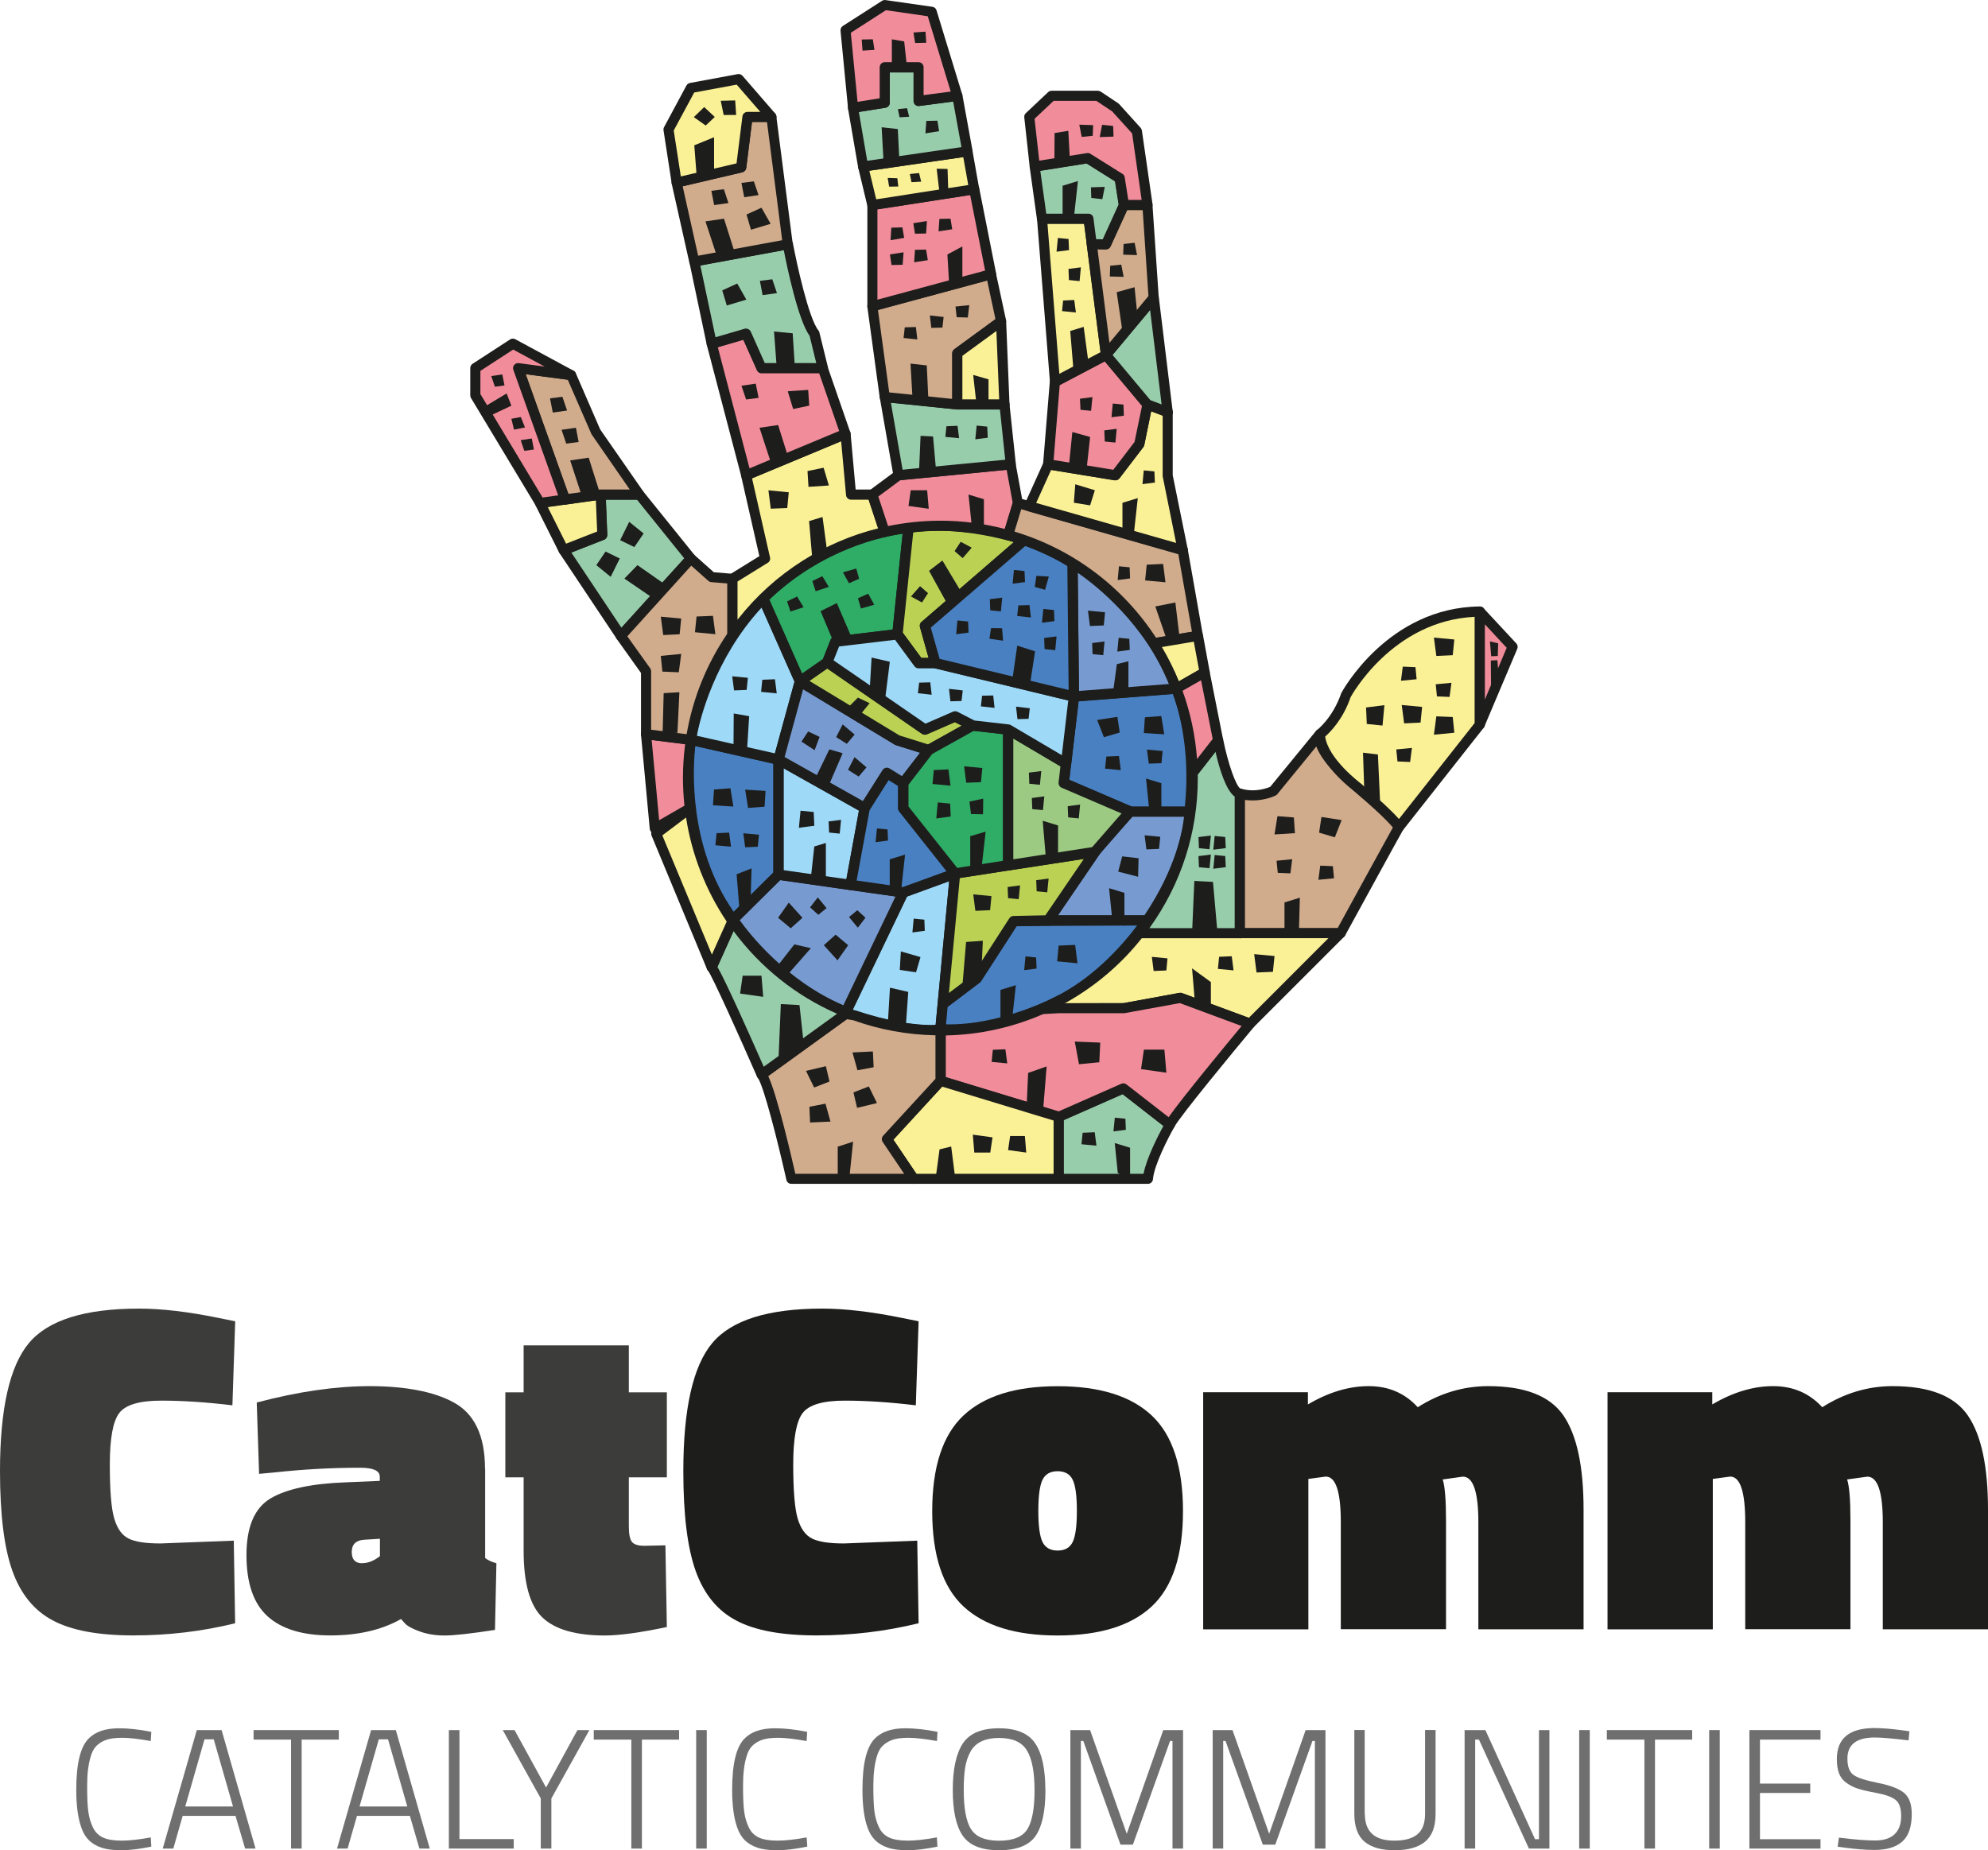 <?xml version="1.0" encoding="UTF-8"?><svg id="Calque_1" xmlns="http://www.w3.org/2000/svg" viewBox="0 0 263.03 244.86"><defs><style>.cls-1{fill:#779bd1;}.cls-2{fill:#faf196;}.cls-3{fill:#2fac66;}.cls-4{fill:#9cca82;}.cls-5{fill:#bad154;}.cls-6{fill:#f18c9a;}.cls-7{fill:#3c3c3b;}.cls-8{fill:#706f6f;}.cls-9{fill:#d0ab8c;}.cls-10{fill:#4980c1;}.cls-11{fill:#98cdac;}.cls-12{fill:#9ed9f8;}.cls-13{fill:#1d1d1b;}</style></defs><g><g><path class="cls-10" d="M103.01,115.75v-15.24s-11.61-2.62-11.61-2.62c0,0-2.26,13.3,5.59,23.82l6.02-5.96Z"/><path class="cls-13" d="M96.92,122.75l-.47-.63c-7.93-10.63-5.81-23.78-5.72-24.34l.12-.71,12.85,2.9v16.07s-6.79,6.71-6.79,6.71Zm-4.93-24.02c-.31,2.8-.96,13.28,5.09,21.94l5.25-5.2v-14.4s-10.34-2.34-10.34-2.34Z"/></g><g><path class="cls-12" d="M111.87,134.02l7.64-15.93,6.85-2.49-1.95,20.6s-3.24,.96-12.54-2.18Z"/><path class="cls-13" d="M122.87,137.02c-1.93,0-5.44-.41-11.22-2.35-.18-.07-.33-.2-.41-.38-.08-.18-.07-.38,.01-.56l7.64-15.93c.08-.16,.21-.29,.38-.35l6.85-2.5c.22-.08,.46-.04,.65,.1,.18,.14,.28,.37,.26,.6l-1.95,20.6c-.03,.28-.22,.52-.48,.59-.06,.02-.59,.17-1.74,.17Zm-10.05-3.4c5.16,1.68,8.3,2.04,10.05,2.04,.39,0,.69-.02,.92-.04l1.79-19-5.57,2.03-7.18,14.98Z"/></g><g><path class="cls-1" d="M119.51,118.09l-16.5-2.34-6.02,5.96s5.37,8.36,14.92,12.22l7.6-15.84Z"/><path class="cls-13" d="M111.92,134.61c-.08,0-.17-.02-.25-.05-9.65-3.89-15.02-12.13-15.25-12.48-.17-.27-.13-.62,.09-.85l6.01-5.96c.15-.15,.37-.22,.58-.19l16.5,2.34c.21,.03,.4,.16,.51,.36,.1,.19,.1,.42,.01,.62l-7.6,15.84c-.11,.24-.36,.39-.61,.39Zm-14.04-12.82c1.23,1.72,6.07,7.96,13.7,11.25l6.91-14.41-15.24-2.16-5.37,5.32Z"/></g><path class="cls-10" d="M124.73,132.88l4.48-3.4,4.9-7.6,17.67-.09s-5.28,8.23-13.43,11.48c0,0-7.29,3.43-13.94,2.92l.31-3.32Z"/><path class="cls-13" d="M125.81,136.94c-.49,0-.98-.02-1.44-.05-.19-.01-.35-.1-.47-.24-.12-.14-.17-.32-.15-.5l.31-3.32c.01-.19,.11-.36,.26-.48l4.39-3.32,4.84-7.5c.13-.19,.34-.31,.57-.31l17.67-.09h0c.25,0,.48,.14,.6,.36,.12,.22,.11,.49-.03,.7-.22,.34-5.5,8.46-13.76,11.75-.22,.11-6.48,3.02-12.79,3.02Zm-.64-1.38c.21,0,.43,0,.64,0,6,0,12.19-2.88,12.25-2.91,6.15-2.46,10.68-7.88,12.4-10.18l-15.97,.08-4.7,7.29c-.04,.07-.1,.13-.16,.17l-4.25,3.21-.21,2.32Z"/><g><path class="cls-1" d="M138.68,121.8l6.64-9.74,4.2-4.67h7.86s-.02,6.26-5.59,14.41h-13.11Z"/><path class="cls-13" d="M151.79,122.48h-13.11c-.25,0-.48-.14-.6-.36-.12-.22-.11-.5,.04-.7l6.64-9.74s.04-.05,.06-.07l4.2-4.67c.13-.14,.31-.22,.51-.22h7.86c.18,0,.36,.07,.49,.2,.13,.13,.2,.3,.2,.48,0,.26-.08,6.56-5.72,14.79-.12,.19-.34,.3-.56,.3Zm-11.81-1.37h11.45c4.18-6.22,5.05-11.26,5.23-13.04h-6.83l-3.96,4.41-5.89,8.63Z"/></g><g><path class="cls-10" d="M149.52,107.39l-8.78-3.77,1.35-11.45,13.56-1.05s2.91,6.43,1.74,16.27h-7.86Z"/><path class="cls-13" d="M157.38,108.08h-7.86c-.09,0-.18-.02-.27-.05l-8.79-3.77c-.28-.12-.44-.41-.41-.71l1.35-11.45c.04-.32,.29-.58,.62-.6l13.56-1.05c.28-.03,.56,.14,.68,.4,.12,.27,2.98,6.72,1.8,16.63-.04,.34-.34,.6-.68,.6Zm-7.72-1.36h7.11c.8-7.8-1-13.32-1.58-14.87l-12.49,.97-1.22,10.39,8.19,3.52Z"/></g><g><polygon class="cls-12" points="112.54 117.11 114.41 106.92 103.02 100.51 103.01 115.75 112.54 117.11"/><path class="cls-13" d="M112.54,117.79s-.06,0-.1,0l-9.53-1.36c-.33-.05-.59-.34-.59-.67v-15.24c0-.24,.13-.46,.34-.59,.21-.12,.47-.13,.68,0l11.39,6.4c.25,.14,.39,.43,.34,.72l-1.87,10.19c-.06,.33-.35,.56-.67,.56Zm-8.84-2.63l8.29,1.18,1.66-9.06-9.95-5.59v13.48Z"/></g><g><polygon class="cls-10" points="114.41 106.92 117.34 102.28 119.51 103.62 119.51 106.97 126.37 115.6 119.51 118.09 112.54 117.11 114.41 106.92"/><path class="cls-13" d="M119.51,118.78s-.06,0-.1,0l-6.97-.99c-.18-.03-.35-.13-.46-.28-.11-.15-.15-.34-.12-.52l1.87-10.19c.01-.09,.05-.17,.09-.24l2.93-4.64c.2-.32,.62-.42,.94-.22l2.17,1.34c.2,.12,.33,.34,.33,.58v3.11l6.7,8.44c.14,.17,.18,.4,.13,.61-.06,.21-.22,.38-.42,.46l-6.85,2.5c-.07,.03-.15,.04-.23,.04Zm-6.17-2.25l6.1,.87,5.8-2.11-6.26-7.89c-.1-.12-.15-.27-.15-.42v-2.97l-1.27-.79-2.5,3.95-1.72,9.36Z"/></g><g><path class="cls-12" d="M100.98,79.19l4.86,10.96-2.83,10.36-11.61-2.62s1.41-10.35,9.57-18.71Z"/><path class="cls-13" d="M103.02,101.2c-.05,0-.1,0-.16-.02l-11.61-2.62c-.34-.08-.57-.41-.52-.76,.06-.43,1.54-10.67,9.77-19.09,.16-.16,.39-.23,.61-.19,.22,.04,.41,.19,.5,.4l4.86,10.96c.06,.15,.08,.31,.03,.46l-2.83,10.36c-.08,.3-.36,.5-.66,.5Zm-10.83-3.83l10.33,2.33,2.6-9.5-4.35-9.8c-6.23,6.79-8.14,14.73-8.58,16.97Z"/></g><g><polygon class="cls-1" points="105.84 90.15 118.73 97.96 122.88 99.26 119.51 103.62 117.34 102.28 114.41 106.92 103.02 100.51 105.84 90.15"/><path class="cls-13" d="M114.41,107.6c-.12,0-.23-.03-.34-.09l-11.39-6.4c-.27-.15-.41-.47-.32-.77l2.83-10.36c.06-.21,.2-.37,.41-.45,.2-.08,.42-.06,.61,.05l12.82,7.76,4.07,1.27c.21,.07,.38,.24,.45,.45,.07,.21,.03,.44-.11,.62l-3.37,4.37c-.21,.27-.6,.35-.9,.16l-1.6-.99-2.57,4.06c-.13,.21-.35,.32-.58,.32Zm-10.6-7.42l10.36,5.83,2.59-4.09c.2-.32,.62-.42,.94-.22l1.65,1.02,2.39-3.1-3.21-1.01c-.05-.01-.1-.04-.15-.07l-12.12-7.33-2.45,8.97Z"/></g><g><polygon class="cls-5" points="105.84 90.15 109.45 87.63 122.37 96.54 126.37 94.8 128.71 96.02 122.88 99.26 118.73 97.96 105.84 90.15"/><path class="cls-13" d="M122.88,99.94c-.07,0-.14,0-.21-.03l-4.15-1.3c-.05-.01-.1-.04-.15-.07l-12.89-7.8c-.2-.12-.32-.33-.33-.56-.01-.23,.1-.45,.29-.58l3.61-2.52c.24-.16,.54-.16,.78,0l12.61,8.69,3.65-1.59c.19-.08,.4-.07,.59,.02l2.34,1.21c.23,.11,.36,.35,.37,.6,0,.25-.13,.48-.35,.61l-5.82,3.24c-.1,.05-.22,.08-.33,.08Zm-3.87-2.61l3.79,1.19,4.46-2.48-.93-.48-3.69,1.61c-.22,.09-.46,.07-.66-.06l-12.53-8.64-2.36,1.64,11.92,7.22Z"/></g><g><polygon class="cls-5" points="126.37 115.6 144.86 112.75 138.68 121.8 134.12 121.89 129.22 129.49 124.73 132.88 126.37 115.6"/><path class="cls-13" d="M124.73,133.57c-.11,0-.23-.03-.33-.09-.24-.13-.37-.39-.34-.66l1.63-17.28c.03-.31,.27-.56,.58-.61l18.49-2.85c.27-.04,.54,.08,.68,.31,.15,.23,.14,.52-.01,.75l-6.17,9.06c-.13,.19-.33,.3-.55,.3l-4.2,.08-4.71,7.29c-.04,.07-.1,.13-.16,.17l-4.49,3.4c-.12,.09-.27,.14-.41,.14Zm2.26-17.37l-1.44,15.21,3.15-2.38,4.84-7.5c.12-.19,.33-.31,.56-.31l4.21-.09,5.09-7.46-16.41,2.53Z"/></g><g><polygon class="cls-3" points="128.71 96.02 133.39 96.54 133.39 114.51 126.37 115.6 119.51 106.97 119.51 103.62 122.88 99.26 128.71 96.02"/><path class="cls-13" d="M126.37,116.28c-.21,0-.4-.09-.54-.26l-6.85-8.63c-.1-.12-.15-.27-.15-.42v-3.35c0-.15,.05-.3,.14-.42l3.37-4.37c.06-.07,.13-.13,.21-.18l5.82-3.25c.13-.07,.27-.09,.41-.08l4.69,.53c.34,.04,.6,.33,.6,.68v17.97c0,.34-.25,.62-.58,.68l-7.03,1.09s-.07,0-.11,0Zm-6.17-9.55l6.45,8.13,6.06-.94v-16.77l-3.86-.44-5.51,3.07-3.14,4.07v2.88Z"/></g><g><polygon class="cls-4" points="133.39 96.54 141.04 101.06 140.74 103.62 149.52 107.39 144.86 112.75 133.39 114.51 133.39 96.54"/><path class="cls-13" d="M133.39,115.2c-.17,0-.32-.06-.44-.17-.16-.13-.24-.32-.24-.52v-17.97c0-.25,.13-.47,.34-.59,.21-.12,.48-.12,.69,0l7.64,4.51c.24,.14,.37,.4,.33,.67l-.24,2.06,8.32,3.57c.2,.09,.35,.26,.39,.48,.05,.21,0,.44-.15,.6l-4.66,5.35c-.11,.12-.25,.2-.41,.23l-11.47,1.77s-.07,0-.1,0Zm.68-17.46v15.98l10.43-1.61,3.89-4.46-7.92-3.4c-.28-.12-.44-.41-.41-.71l.25-2.13-6.23-3.68Z"/></g><g><path class="cls-3" d="M109.45,87.63l1.08-2.73,8.21-.98,1.47-14.09s-10.41,.69-19.22,9.34l4.86,10.96,3.61-2.52Z"/><path class="cls-13" d="M105.84,90.84c-.06,0-.12-.01-.19-.03-.19-.05-.36-.19-.44-.38l-4.86-10.97c-.12-.26-.06-.57,.15-.76,8.89-8.74,19.21-9.51,19.65-9.54,.2-.02,.4,.06,.54,.2,.14,.15,.21,.34,.19,.54l-1.46,14.09c-.04,.32-.28,.57-.6,.61l-7.8,.93-.93,2.35c-.05,.13-.14,.23-.24,.31l-3.61,2.51c-.12,.08-.25,.13-.39,.13Zm-4.04-11.49l4.33,9.77,2.76-1.92,1-2.54c.09-.23,.3-.4,.56-.43l7.66-.91,1.32-12.7c-2.54,.36-10.59,2.01-17.63,8.73Z"/></g><g><path class="cls-5" d="M118.73,83.93l2.8,3.83h2.23l-1.4-4.94,13.13-11.35s-7.77-2.78-15.3-1.62l-1.47,14.09Z"/><path class="cls-13" d="M123.77,88.44h-2.23c-.22,0-.42-.1-.55-.28l-2.81-3.82c-.1-.14-.15-.31-.13-.48l1.46-14.09c.03-.31,.27-.56,.58-.6,1.25-.19,2.58-.29,3.97-.29,6.16,0,11.45,1.87,11.67,1.95,.23,.08,.4,.27,.44,.52,.04,.24-.04,.48-.22,.64l-12.81,11.07,1.28,4.51c.06,.2,.01,.43-.12,.6-.13,.17-.33,.27-.54,.27Zm-1.89-1.37h.98l-1.14-4.07c-.07-.25,0-.53,.21-.7l12.21-10.55c-1.87-.54-5.79-1.51-10.07-1.51-1.12,0-2.21,.07-3.24,.2l-1.38,13.29,2.45,3.33Z"/></g><g><polygon class="cls-12" points="123.77 87.76 142.08 92.17 141.04 101.06 133.39 96.54 128.71 96.02 126.37 94.8 122.37 96.54 109.45 87.63 110.53 84.91 118.73 83.93 121.54 87.76 123.77 87.76"/><path class="cls-13" d="M141.04,101.74c-.12,0-.24-.03-.35-.09l-7.52-4.44-4.54-.51c-.08,0-.16-.03-.24-.07l-2.05-1.06-3.69,1.61c-.22,.09-.46,.07-.66-.06l-12.92-8.91c-.26-.18-.36-.52-.25-.81l1.08-2.73c.09-.23,.3-.4,.56-.43l8.2-.98c.24-.03,.49,.08,.63,.27l2.6,3.54h1.89s.1,0,.16,.02l18.32,4.41c.34,.08,.56,.4,.52,.75l-1.05,8.89c-.03,.23-.17,.43-.37,.53-.09,.05-.2,.07-.3,.07Zm-12.13-6.39l4.56,.52c.09,.01,.19,.04,.27,.09l6.75,3.98,.85-7.24-17.65-4.25h-2.15c-.22,0-.42-.1-.55-.28l-2.57-3.5-7.4,.88-.73,1.84,12.16,8.38,3.65-1.59c.19-.08,.4-.07,.59,.02l2.23,1.15Z"/></g><g><path class="cls-1" d="M142.08,92.17l-.19-17.65s9.68,5.66,13.74,16.6l-13.56,1.05Z"/><path class="cls-13" d="M142.08,92.86c-.17,0-.33-.07-.46-.18-.14-.13-.22-.31-.22-.5l-.19-17.65c0-.25,.13-.48,.34-.6,.21-.12,.48-.12,.69,0,.4,.24,9.94,5.91,14.04,16.95,.08,.2,.05,.43-.07,.6-.11,.18-.31,.3-.52,.31l-13.56,1.05s-.03,0-.05,0Zm.51-17.06l.17,15.64,11.91-.92c-3.26-8-9.58-12.99-12.07-14.72Z"/></g><g><path class="cls-10" d="M135.51,71.47s3.63,1.2,6.39,3.05l.19,17.65-18.31-4.41-1.4-4.94,13.13-11.35Z"/><path class="cls-13" d="M142.08,92.86c-.05,0-.11,0-.16-.02l-18.31-4.42c-.25-.06-.44-.24-.5-.48l-1.39-4.94c-.07-.25,0-.53,.21-.7l13.13-11.35c.19-.16,.44-.21,.66-.13,.15,.05,3.74,1.25,6.55,3.13,.19,.12,.3,.33,.31,.56l.18,17.53s.01,.09,.01,.13c0,.38-.31,.7-.69,.69h0Zm-17.77-5.67l17.08,4.12-.17-16.41c-2.1-1.34-4.64-2.31-5.56-2.65l-12.51,10.81,1.17,4.13Z"/></g><g><path class="cls-11" d="M151.88,156.01h-11.81v-8.21l8.56-3.77,6.16,4.79s-2.74,4.79-2.91,7.19Z"/><path class="cls-13" d="M151.88,156.67h-11.81c-.37,0-.67-.3-.67-.67v-8.21c0-.27,.16-.5,.4-.61l8.56-3.77c.23-.1,.48-.06,.68,.09l6.16,4.79c.26,.2,.34,.57,.17,.86-.74,1.29-2.69,5.06-2.82,6.9-.03,.35-.32,.62-.67,.62Zm-11.14-1.33h10.56c.4-2.1,1.98-5.14,2.63-6.34l-5.39-4.2-7.79,3.43v7.11Z"/></g><g><path class="cls-9" d="M177.37,123.5s7.01-12.83,7.7-14.03c.69-1.19-11.29-8.38-10.44-12.32l-6.15,7.52s-2.05,1.03-4.45,.35v18.47h13.34Z"/><path class="cls-13" d="M177.37,124.16h-13.34c-.37,0-.67-.3-.67-.67v-18.47c0-.21,.1-.41,.27-.53,.17-.13,.38-.17,.59-.11,.48,.14,1,.21,1.52,.21,1.12,0,2.01-.33,2.32-.46l6.06-7.4c.2-.24,.52-.31,.81-.18,.28,.13,.43,.44,.36,.75-.44,2.04,3.96,5.74,6.88,8.19,2.85,2.39,4.02,3.38,3.48,4.32-.67,1.17-7.62,13.89-7.69,14.01-.12,.21-.35,.34-.59,.34Zm-12.67-1.33h12.28c1.1-2.01,6.41-11.72,7.41-13.5-.34-.52-1.85-1.79-3.08-2.82-2.84-2.38-6.23-5.23-7.15-7.72l-5.17,6.32c-.06,.07-.13,.13-.22,.17-.05,.03-1.32,.65-3.04,.65-.35,0-.7-.03-1.04-.07v16.98Z"/></g><g><path class="cls-2" d="M174.63,97.15s2.23-1.65,3.46-5.21c0,0,5.79-10.91,17.7-11.02v14.95l-10.72,13.59s-.12-.7-5.44-5.27c0,0-4.89-3.61-5-7.04Z"/><path class="cls-13" d="M185.07,110.14c-.05,0-.11,0-.17-.02-.21-.05-.38-.2-.46-.4-.08-.13-.78-1.17-5.25-5.01-.17-.13-5.11-3.82-5.22-7.53,0-.21,.1-.42,.27-.56,.02-.01,2.09-1.59,3.22-4.89,.1-.21,6.16-11.36,18.33-11.47,.17,0,.35,.07,.48,.19,.12,.12,.2,.29,.2,.47v14.95c0,.15-.05,.29-.14,.41l-10.72,13.6c-.13,.16-.32,.25-.52,.25Zm-9.74-12.69c.38,2.98,4.65,6.18,4.7,6.22,2.52,2.16,4.21,3.73,5.06,4.72l10.04-12.73v-14.03c-10.93,.5-16.39,10.54-16.44,10.65-.99,2.9-2.67,4.59-3.35,5.19Z"/></g><g><path class="cls-2" d="M150.74,123.5c-2.71,3.47-6.08,6.38-9.94,8.56l-2.79,1.4,10.62-.03,7.53-1.37,9.24,3.42,11.97-11.98h-26.63Z"/><path class="cls-13" d="M165.4,136.14c-.08,0-.16-.01-.23-.04l-9.07-3.36-7.35,1.34-10.73,.04h0c-.31,0-.58-.21-.65-.51-.07-.3,.07-.61,.36-.75l2.79-1.4c3.75-2.11,7.03-4.94,9.71-8.37,.12-.16,.32-.26,.52-.26h26.63c.27,0,.51,.16,.62,.41,.1,.25,.05,.54-.15,.72l-11.98,11.98c-.13,.13-.3,.2-.47,.2Zm-9.24-4.76c.08,0,.16,.01,.23,.04l8.84,3.28,10.53-10.54h-24.69c-2.75,3.46-6.1,6.31-9.94,8.48l-.28,.14,7.77-.02,7.41-1.36s.08-.01,.12-.01Z"/></g><g><path class="cls-11" d="M161.17,97.96l-3.38,4.32c0,.23,.02,.45,.02,.68,0,7.75-2.64,14.87-7.07,20.53h13.29v-18.47c-1.5-.23-2.86-7.07-2.86-7.07Z"/><path class="cls-13" d="M164.03,124.16h-13.29c-.26,0-.49-.14-.6-.37-.11-.23-.08-.5,.07-.7,4.54-5.81,6.93-12.76,6.93-20.12,0-.13,0-.27,0-.4v-.26c0-.15,.04-.31,.13-.43l3.38-4.32c.16-.21,.42-.3,.68-.24,.25,.06,.45,.26,.5,.52,.65,3.24,1.73,6.3,2.32,6.54,.33,.05,.55,.32,.55,.66v18.47c0,.37-.3,.67-.67,.67Zm-11.95-1.33h11.28v-17.4c-1.15-.85-2.01-3.63-2.54-5.94l-2.35,3.02c0,.15,.01,.3,.01,.45,0,7.21-2.21,14.05-6.4,19.87Z"/></g><g><path class="cls-6" d="M156.16,132.06l-7.53,1.37h-8.56l-2.21,.11c-4.11,1.81-8.65,2.83-13.43,2.83v6.68l15.64,4.76,8.56-3.77,6.16,4.79c.93-1.76,10.61-13.34,10.61-13.34l-9.24-3.42Z"/><path class="cls-13" d="M154.79,149.49c-.15,0-.29-.05-.41-.14l-5.85-4.55-8.19,3.61c-.15,.06-.31,.07-.46,.03l-15.63-4.76c-.28-.09-.47-.35-.47-.64v-6.68c0-.37,.29-.67,.66-.67,4.56,0,8.99-.93,13.16-2.77,.08-.03,.16-.05,.24-.05l2.21-.11h8.58l7.41-1.36c.12-.02,.24-.01,.35,.03l9.24,3.42c.21,.07,.36,.24,.41,.45,.05,.21,0,.43-.13,.6-2.68,3.21-9.8,11.84-10.53,13.23-.09,.17-.26,.3-.45,.34-.05,0-.09,0-.14,0Zm-6.16-6.12c.15,0,.29,.05,.41,.14l5.58,4.34c1.77-2.54,7.72-9.73,9.66-12.07l-8.18-3.03-7.35,1.34h-8.67s-2.05,.11-2.05,.11c-4.1,1.79-8.45,2.74-12.91,2.83v5.52l14.93,4.54,8.32-3.67c.09-.03,.18-.05,.27-.05Z"/></g><g><polygon class="cls-2" points="124.43 143.04 117.34 150.75 120.89 156.01 140.07 156.01 140.07 147.8 124.43 143.04"/><path class="cls-13" d="M140.07,156.67h-19.19c-.22,0-.43-.11-.55-.29l-3.55-5.25c-.17-.26-.15-.6,.06-.83l7.09-7.72c.17-.19,.44-.26,.69-.19l15.63,4.76c.28,.08,.47,.34,.47,.64v8.21c0,.37-.3,.67-.67,.67Zm-18.83-1.33h18.16v-7.05l-14.76-4.49-6.45,7.02,3.05,4.53Z"/></g><g><path class="cls-9" d="M124.42,136.36c-3.97,0-7.77-.7-11.29-1.96l-1.25-.22-11.11,8.03c1.2,1.54,3.93,13.8,3.93,13.8h16.19l-3.54-5.26,7.09-7.71v-6.68h-.01Z"/><path class="cls-13" d="M120.89,156.67h-16.19c-.31,0-.58-.21-.65-.52-1.05-4.68-3-12.5-3.8-13.53-.11-.14-.16-.32-.13-.5,.03-.18,.12-.34,.27-.45l11.11-8.03c.15-.11,.33-.15,.51-.11l1.25,.22c3.67,1.3,7.39,1.95,11.18,1.95,.37,0,.68,.3,.68,.67v6.68c0,.17-.06,.33-.17,.45l-6.74,7.33,3.25,4.81c.14,.2,.15,.47,.03,.69-.12,.22-.34,.35-.59,.35Zm-15.66-1.33h14.4l-2.84-4.21c-.17-.26-.15-.6,.06-.83l6.92-7.53v-5.76c-3.73-.07-7.38-.74-10.87-1.99l-.86-.14-10.4,7.52c1.2,2.57,3.06,10.61,3.59,12.94Z"/></g><g><path class="cls-11" d="M96.91,121.89l-2.75,6.12c.67,.67,6.6,14.2,6.6,14.2l11.11-8.03-.5-.46c-5.88-2.5-10.89-6.63-14.47-11.83Z"/><path class="cls-13" d="M100.77,142.87c-.06,0-.12,0-.17-.02-.19-.05-.35-.2-.44-.37-2.21-5.06-5.94-13.34-6.48-14.02-.2-.2-.24-.47-.12-.73l2.75-6.12c.1-.22,.31-.37,.55-.39,.24-.01,.47,.09,.61,.29,3.55,5.15,8.45,9.16,14.18,11.59,.07,.03,.14,.07,.2,.13l.49,.46c.15,.14,.22,.33,.21,.53-.02,.2-.11,.38-.27,.5l-11.11,8.03c-.12,.08-.25,.12-.39,.12Zm-5.85-14.92c1.11,1.9,4.38,9.25,6.13,13.22l9.7-7.01c-5.44-2.38-10.15-6.15-13.7-10.94l-2.13,4.73Z"/></g><g><path class="cls-2" d="M91.27,106.97l-4.46,3.36,7.35,17.68,2.75-6.12h0c-3-4.34-4.98-9.42-5.64-14.92Z"/><path class="cls-13" d="M94.16,128.68h-.01c-.26,0-.5-.16-.6-.41l-7.34-17.68c-.12-.28-.03-.61,.21-.79l4.46-3.36c.19-.14,.44-.17,.66-.08,.22,.09,.37,.3,.4,.53,.63,5.23,2.53,10.28,5.53,14.62,.13,.19,.16,.44,.06,.65l-2.75,6.12c-.11,.24-.35,.39-.61,.39Zm-6.53-18.13l6.56,15.78,1.96-4.37c-2.77-4.12-4.62-8.86-5.38-13.77l-3.13,2.36Z"/></g><g><path class="cls-6" d="M91.03,102.96c0-1.72,.13-3.41,.38-5.06l-5.93-.75,1.16,12.49,4.63-2.67c-.15-1.31-.25-2.65-.25-4.01Z"/><path class="cls-13" d="M86.64,110.31c-.11,0-.21-.02-.31-.07-.2-.11-.33-.31-.36-.53l-1.16-12.49c-.02-.2,.05-.4,.2-.54,.14-.14,.34-.21,.55-.18l5.93,.75c.18,.02,.34,.11,.45,.26,.11,.14,.15,.33,.13,.5-.25,1.64-.38,3.31-.38,4.97,0,1.26,.08,2.58,.24,3.93,.03,.27-.1,.52-.33,.66l-4.63,2.67c-.1,.06-.22,.09-.33,.09Zm-.42-12.39l.99,10.63,3.35-1.93c-.13-1.25-.2-2.47-.2-3.65,0-1.5,.1-3.01,.29-4.49l-4.43-.56Z"/></g><g><polygon class="cls-11" points="82.14 84.15 74.57 72.8 79.69 70.8 79.46 65.45 84.58 65.45 91.41 73.91 82.14 84.15"/><path class="cls-13" d="M82.14,84.82h-.05c-.21-.02-.39-.12-.51-.3l-7.57-11.35c-.12-.17-.14-.38-.08-.57,.06-.19,.2-.35,.39-.42l4.68-1.83-.21-4.87c0-.18,.06-.36,.19-.49,.12-.13,.3-.21,.48-.21h5.12c.2,0,.4,.09,.52,.25l6.82,8.46c.2,.26,.2,.62-.03,.87l-9.27,10.24c-.13,.14-.31,.22-.49,.22Zm-6.55-11.7l6.63,9.95,8.31-9.18-6.26-7.77h-4.1l.19,4.65c.01,.29-.16,.55-.42,.65l-4.34,1.7Z"/></g><g><polygon class="cls-2" points="74.57 72.8 71.45 66.57 79.46 65.45 79.69 70.8 74.57 72.8"/><path class="cls-13" d="M74.57,73.47c-.25,0-.48-.14-.6-.37l-3.12-6.23c-.09-.19-.09-.42,0-.61,.1-.19,.29-.32,.5-.35l8.01-1.11c.19-.03,.37,.03,.52,.15,.15,.12,.23,.3,.24,.49l.22,5.34c.01,.29-.16,.55-.42,.65l-5.12,2c-.08,.03-.16,.05-.24,.05Zm-2.1-6.37l2.43,4.85,4.11-1.61-.17-4.13-6.36,.89Z"/></g><g><polygon class="cls-9" points="74.76 66.11 68.55 48.72 75.57 49.65 78.79 57.09 84.58 65.45 79.46 65.45 74.76 66.11"/><path class="cls-13" d="M74.76,66.77c-.28,0-.53-.17-.63-.44l-6.2-17.39c-.08-.22-.04-.46,.11-.64,.15-.18,.37-.28,.61-.24l7.01,.93c.23,.03,.43,.18,.52,.4l3.23,7.44,5.73,8.25c.14,.2,.16,.47,.04,.69-.12,.22-.34,.36-.59,.36h-5.12l-4.61,.65s-.06,0-.09,0Zm-5.2-17.25l5.65,15.84,4.17-.58h3.94s-5.06-7.32-5.06-7.32l-3.14-7.21-5.55-.73Z"/></g><g><polygon class="cls-6" points="71.45 66.57 62.9 52.34 62.9 48.72 67.87 45.49 75.57 49.65 68.55 48.72 74.76 66.11 71.45 66.57"/><path class="cls-13" d="M71.45,67.23c-.24,0-.45-.12-.57-.33l-8.56-14.22c-.06-.1-.1-.22-.1-.35v-3.62c0-.23,.12-.44,.3-.56l4.97-3.23c.2-.13,.46-.14,.68-.03l7.7,4.16c.28,.15,.42,.49,.31,.79-.1,.31-.41,.49-.72,.46l-5.92-.78,5.83,16.36c.07,.19,.05,.4-.06,.57-.11,.17-.28,.29-.48,.31l-3.31,.46s-.06,0-.09,0Zm-7.89-15.08l8.23,13.69,2.06-.29-5.93-16.61c-.08-.22-.04-.46,.11-.64,.15-.18,.37-.28,.61-.24l3.42,.45-4.16-2.25-4.34,2.82v3.07Z"/></g><g><path class="cls-9" d="M91.41,97.9h0c.78-5.1,2.7-9.8,5.5-13.86v-7.45l-2.75-.22-2.75-2.45-9.27,10.24,3.34,4.68v8.32l5.93,.75Z"/><path class="cls-13" d="M91.41,98.57s-.05,0-.09,0l-5.93-.74c-.34-.04-.58-.32-.58-.66v-8.11l-3.21-4.5c-.19-.26-.16-.61,.05-.84l9.27-10.24c.24-.27,.67-.29,.94-.05l2.58,2.3,2.53,.21c.35,.03,.62,.32,.62,.67v7.45c0,.13-.04,.27-.12,.38-2.83,4.11-4.64,8.67-5.4,13.58-.05,.33-.33,.57-.66,.57Zm-5.27-2l4.71,.59c.83-4.79,2.64-9.27,5.39-13.32v-6.63l-2.13-.17c-.15-.01-.28-.07-.39-.17l-2.26-2.01-8.46,9.35,3.03,4.24c.08,.11,.12,.25,.12,.39v7.74Z"/></g><g><path class="cls-2" d="M96.91,84.04c.41-.6,.85-1.19,1.31-1.77h0s0,0,0,0h0c2.33-2.94,5.14-5.48,8.32-7.5h0s0,0,0,0c3.17-2.02,6.71-3.51,10.49-4.36h0l-1.64-4.94h-2.82l-.73-8.04-13.15,5.48,2.51,11.02-4.32,2.67v7.45Z"/><path class="cls-13" d="M96.91,84.71c-.07,0-.13-.01-.2-.03-.28-.09-.47-.35-.47-.64v-7.45c0-.23,.12-.45,.32-.57l3.91-2.42-2.4-10.56c-.07-.32,.09-.64,.4-.76l13.15-5.48c.2-.08,.42-.07,.6,.04,.18,.11,.3,.3,.32,.51l.67,7.43h2.21c.29,0,.54,.19,.63,.46l1.64,4.94c.1,.31-.04,.66-.34,.81-.05,.03-.12,.05-.19,.06-3.63,.82-7.09,2.26-10.26,4.27-3.13,1.98-5.87,4.46-8.16,7.36-.45,.57-.88,1.14-1.29,1.74-.13,.18-.34,.29-.55,.29Zm.67-7.75v5.05c.04-.05,.08-.1,.12-.15,0,0,0,0,0,0,2.39-3.02,5.24-5.59,8.49-7.65,3.1-1.97,6.46-3.41,10.01-4.29l-1.26-3.79h-2.33c-.35,0-.64-.26-.67-.61l-.65-7.13-11.79,4.91,2.38,10.47c.07,.28-.05,.57-.3,.71l-4,2.48Z"/></g><g><polygon class="cls-6" points="98.72 62.89 94.16 45.49 98.72 44.16 100.77 48.72 108.86 48.72 111.87 57.41 98.72 62.89"/><path class="cls-13" d="M98.72,63.56c-.1,0-.2-.02-.29-.07-.17-.09-.3-.24-.35-.43l-4.56-17.4c-.09-.35,.11-.71,.46-.81l4.56-1.33c.32-.09,.66,.06,.8,.37l1.86,4.17h7.66c.28,0,.54,.18,.63,.45l3.01,8.7c.12,.33-.05,.7-.37,.83l-13.15,5.48c-.08,.03-.17,.05-.26,.05Zm-3.75-17.62l4.2,16.04,11.86-4.94-2.65-7.65h-7.62c-.27,0-.5-.15-.61-.4l-1.8-4.03-3.38,.99Z"/></g><g><path class="cls-11" d="M91.86,34.62l12.37-2.28s1.84,9.78,3.51,11.82l1.12,4.56h-8.1s-2.05-4.56-2.05-4.56l-4.56,1.33-2.3-10.87Z"/><path class="cls-13" d="M100.77,49.39c-.27,0-.5-.15-.61-.4l-1.8-4.03-4.01,1.17c-.17,.05-.37,.03-.53-.07-.16-.1-.27-.25-.31-.44l-2.29-10.87c-.04-.18,0-.36,.1-.51,.1-.15,.25-.25,.44-.29l12.37-2.28c.36-.07,.71,.17,.78,.53,.5,2.67,2.09,9.95,3.37,11.52,.07,.08,.11,.17,.13,.26l1.12,4.56c.05,.2,0,.41-.12,.57-.13,.16-.32,.26-.52,.26h-8.1Zm-2.05-5.9c.26,0,.5,.15,.61,.39l1.86,4.17h6.81l-.88-3.6c-1.5-2.05-2.97-9.03-3.42-11.34l-11.04,2.03,2.01,9.49,3.87-1.13c.06-.02,.12-.03,.19-.03Z"/></g><g><polygon class="cls-9" points="91.86 34.62 89.53 24.16 98.06 22.15 98.89 15.48 102.07 15.48 104.23 32.34 91.86 34.62"/><path class="cls-13" d="M91.86,35.28c-.31,0-.58-.21-.65-.52l-2.34-10.46c-.08-.36,.14-.71,.5-.8l8.07-1.9,.78-6.22c.04-.34,.33-.59,.66-.59h3.17c.33,0,.62,.25,.66,.58l2.17,16.86c.05,.35-.2,.68-.54,.74l-12.37,2.28s-.08,.01-.12,.01Zm-1.54-10.63l2.05,9.19,11.12-2.05-2.01-15.65h-1.99l-.76,6.09c-.04,.28-.24,.5-.51,.57l-7.89,1.85Z"/></g><g><polygon class="cls-2" points="89.53 24.16 88.44 17.15 91.41 11.64 97.72 10.47 102.07 15.48 98.89 15.48 98.06 22.15 89.53 24.16"/><path class="cls-13" d="M89.53,24.83c-.13,0-.26-.04-.37-.12-.16-.1-.26-.27-.29-.45l-1.08-7.01c-.02-.14,0-.29,.07-.42l2.96-5.51c.1-.18,.27-.3,.47-.34l6.32-1.17c.23-.04,.47,.04,.63,.22l4.34,5.01c.17,.2,.21,.48,.1,.71-.11,.24-.35,.39-.6,.39h-2.58l-.76,6.09c-.04,.28-.24,.5-.51,.57l-8.53,2c-.05,.01-.1,.02-.15,.02Zm-.39-7.56l.94,6.08,7.37-1.73,.78-6.22c.04-.34,.33-.59,.66-.59h1.71l-3.13-3.61-5.62,1.04-2.71,5.03Z"/></g><g><path class="cls-6" d="M117.05,70.4c2.37-.53,4.84-.83,7.37-.83,3.11,0,6.12,.44,8.98,1.23l1.28-4.23-.94-5.12-14.86,1.45-3.45,2.56,1.63,4.94h0Z"/><path class="cls-13" d="M133.39,71.47c-.06,0-.12,0-.18-.02-5.21-1.45-10.71-1.59-16.02-.4-.34,.07-.68-.11-.79-.44l-1.63-4.94c-.09-.27,0-.57,.24-.75l3.45-2.56c.1-.07,.21-.12,.33-.13l14.86-1.45c.35-.03,.66,.2,.72,.54l.94,5.12c.02,.1,.02,.21-.02,.32l-1.28,4.23c-.09,.29-.35,.47-.64,.47Zm-8.98-2.56c2.87,0,5.73,.36,8.53,1.09l1.05-3.46-.8-4.36-14.07,1.37-2.91,2.16,1.29,3.91c2.29-.47,4.62-.71,6.93-.71Z"/></g><g><polygon class="cls-11" points="118.87 62.89 117.06 52.54 126.66 53.52 132.89 53.52 133.73 61.45 118.87 62.89"/><path class="cls-13" d="M118.87,63.56c-.32,0-.6-.23-.65-.55l-1.81-10.35c-.04-.21,.03-.42,.17-.57,.14-.15,.35-.23,.56-.21l9.6,.98h6.16c.34,0,.63,.25,.66,.59l.84,7.92c.02,.18-.03,.36-.14,.49-.11,.14-.28,.23-.45,.25l-14.86,1.45s-.04,0-.07,0Zm-1-10.27l1.55,8.87,13.58-1.32-.7-6.65h-5.63l-8.79-.9Z"/></g><g><polygon class="cls-9" points="117.06 52.54 115.42 40.53 131.12 36.29 132.45 42.52 126.66 46.75 126.66 53.52 117.06 52.54"/><path class="cls-13" d="M126.66,54.19s-.04,0-.07,0l-9.6-.98c-.31-.03-.55-.27-.59-.57l-1.64-12.01c-.05-.33,.17-.65,.49-.74l15.69-4.24c.18-.05,.36-.02,.52,.07,.16,.09,.27,.25,.31,.43l1.34,6.23c.05,.26-.05,.52-.26,.68l-5.52,4.03v6.43c0,.19-.08,.37-.22,.5-.12,.11-.28,.17-.45,.17Zm-9.01-2.26l8.34,.86v-6.03c0-.21,.1-.41,.28-.54l5.44-3.98-1.1-5.12-14.45,3.9,1.49,10.91Z"/></g><g><polygon class="cls-2" points="126.66 46.75 132.45 42.52 132.89 53.52 126.66 53.52 126.66 46.75"/><path class="cls-13" d="M132.92,54.19s-.01,0-.03,0h-6.23c-.37,0-.67-.3-.67-.67v-6.77c0-.21,.1-.41,.28-.54l5.79-4.23c.2-.14,.46-.17,.69-.06,.22,.11,.37,.33,.37,.58l.44,10.81c.02,.07,.03,.14,.03,.21,0,.37-.3,.67-.67,.67Zm-5.59-1.34h4.87l-.37-9.05-4.5,3.29v5.76Z"/></g><g><polygon class="cls-6" points="115.42 40.53 115.42 27.13 128.88 25.04 131.12 36.29 115.42 40.53"/><path class="cls-13" d="M115.42,41.2c-.15,0-.29-.05-.4-.14-.16-.13-.26-.32-.26-.53v-13.4c0-.33,.24-.61,.57-.66l13.47-2.09c.34-.06,.69,.18,.76,.53l2.23,11.25c.07,.34-.14,.68-.48,.77l-15.69,4.24c-.06,.01-.12,.02-.18,.02Zm.67-13.49v11.95l14.25-3.85-1.98-10-12.27,1.9Z"/></g><g><polygon class="cls-2" points="115.42 27.13 114.2 22.04 128 20.04 128.88 25.04 115.42 27.13"/><path class="cls-13" d="M115.42,27.8c-.3,0-.58-.21-.65-.51l-1.22-5.09c-.04-.18,0-.38,.09-.53,.11-.15,.27-.26,.46-.29l13.8-2c.35-.06,.69,.19,.76,.54l.89,5.01c.03,.18,0,.36-.11,.5-.1,.15-.26,.25-.44,.27l-13.47,2.09s-.07,0-.1,0Zm-.4-5.2l.91,3.78,12.18-1.89-.66-3.7-12.44,1.81Z"/></g><g><polygon class="cls-11" points="114.2 22.04 112.86 14.25 117.06 13.58 117.06 8.91 121.54 8.91 121.54 13.36 126.66 12.69 128 20.04 114.2 22.04"/><path class="cls-13" d="M114.19,22.71c-.32,0-.6-.23-.65-.56l-1.34-7.79c-.03-.18,0-.36,.12-.5,.1-.14,.26-.24,.44-.27l3.64-.58v-4.11c0-.37,.3-.67,.66-.67h4.48c.37,0,.67,.3,.67,.67v3.69l4.37-.57c.34-.05,.68,.19,.75,.54l1.34,7.35c.03,.18-.01,.36-.12,.51-.11,.15-.27,.25-.44,.27l-13.8,2s-.07,0-.1,0Zm-.56-7.91l1.11,6.48,12.47-1.81-1.1-6.04-4.49,.59c-.19,.03-.38-.03-.53-.16-.14-.13-.22-.31-.22-.5v-3.78h-3.15v4.01c0,.33-.24,.61-.56,.66l-3.53,.56Z"/></g><g><polygon class="cls-6" points="112.86 14.25 111.87 4.01 117.06 .67 123.27 1.56 126.66 12.69 121.54 13.36 121.54 8.91 117.06 8.91 117.06 13.58 112.86 14.25"/><path class="cls-13" d="M112.86,14.92c-.15,0-.29-.05-.41-.14-.14-.11-.24-.28-.25-.47l-.99-10.24c-.02-.25,.09-.49,.3-.63L116.7,.11c.13-.09,.3-.12,.46-.1l6.21,.89c.26,.04,.47,.22,.54,.47l3.4,11.13c.05,.19,.02,.39-.09,.56-.1,.17-.27,.28-.47,.3l-5.12,.67c-.19,.03-.38-.03-.53-.16-.14-.13-.22-.31-.22-.5v-3.78h-3.15v4.01c0,.33-.24,.61-.56,.66l-4.2,.67s-.07,.01-.1,.01Zm-.29-10.57l.89,9.13,2.93-.47v-4.11c0-.37,.3-.67,.66-.67h4.48c.37,0,.67,.3,.67,.67v3.69l3.59-.47-3.04-9.97-5.54-.8-4.64,2.99Z"/></g><g><path class="cls-9" d="M152.64,85.13l5.85-.98-2-11.35-21.82-6.23-1.28,4.23c8.05,2.25,14.88,7.43,19.25,14.33Z"/><path class="cls-13" d="M152.64,85.8c-.23,0-.44-.12-.56-.31-4.36-6.88-11.06-11.87-18.86-14.04-.18-.05-.32-.17-.41-.32-.09-.16-.1-.34-.05-.51l1.28-4.24c.11-.35,.47-.55,.82-.45l21.82,6.23c.24,.07,.42,.27,.47,.53l2,11.35c.03,.17,0,.36-.11,.5-.1,.15-.26,.24-.44,.27l-5.85,.98s-.08,0-.11,0Zm-18.42-15.45c7.71,2.32,14.33,7.28,18.74,14.06l4.75-.8-1.81-10.28-20.78-5.94-.9,2.96Z"/></g><g><path class="cls-2" d="M155.64,91.12l3.75-2.14-.89-4.83-5.85,.98c1.19,1.88,2.2,3.88,3,5.99Z"/><path class="cls-13" d="M155.64,91.79c-.08,0-.16-.01-.23-.04-.19-.07-.33-.21-.4-.39-.77-2.03-1.76-4.01-2.93-5.87-.12-.19-.13-.42-.04-.63,.09-.21,.28-.35,.5-.39l5.85-.98c.36-.06,.7,.18,.77,.54l.89,4.83c.05,.28-.08,.56-.33,.7l-3.74,2.14c-.11,.06-.22,.09-.33,.09Zm-1.91-6.16c.86,1.46,1.62,2.98,2.25,4.53l2.66-1.52-.69-3.72-4.23,.71Z"/></g><g><path class="cls-6" d="M157.79,102.28l3.38-4.32-1.78-8.97-3.75,2.14h0c1.32,3.48,2.07,7.24,2.15,11.16Z"/><path class="cls-13" d="M157.79,102.95c-.07,0-.14,0-.21-.03-.26-.09-.45-.34-.45-.62-.08-3.77-.79-7.45-2.11-10.93-.11-.31,0-.66,.29-.82l3.75-2.14c.18-.11,.41-.12,.6-.03,.2,.09,.34,.27,.38,.48l1.78,8.97c.04,.19,0,.39-.13,.54l-3.37,4.32c-.13,.17-.33,.26-.53,.26Zm-1.33-11.53c1.05,2.9,1.69,5.93,1.92,9.03l2.07-2.66-1.54-7.77-2.45,1.4Z"/></g><g><polygon class="cls-2" points="136.17 66.99 138.68 61.45 147.59 62.89 150.74 58.77 151.82 53.52 154.49 54.54 154.49 62.89 156.49 72.8 136.17 66.99"/><path class="cls-13" d="M156.49,73.47c-.06,0-.12-.01-.18-.03l-20.32-5.8c-.18-.06-.34-.19-.42-.36-.08-.18-.08-.38,0-.56l2.51-5.55c.12-.28,.42-.43,.71-.38l8.51,1.38,2.81-3.68,1.05-5.1c.04-.19,.16-.36,.33-.45,.17-.09,.38-.11,.56-.04l2.67,1.02c.26,.1,.44,.35,.44,.62v8.35l1.95,9.6c.05,.09,.07,.2,.07,.31,0,.37-.3,.67-.67,.67h-.03Zm-19.39-6.91l18.51,5.29-1.78-8.83v-8.02s-1.52-.57-1.52-.57l-.92,4.48c-.02,.1-.07,.19-.13,.27l-3.15,4.12c-.15,.19-.4,.3-.64,.26l-8.4-1.37-1.98,4.38Z"/></g><g><polygon class="cls-6" points="138.68 61.45 139.58 50.54 146.33 46.97 151.82 53.52 150.74 58.77 147.59 62.89 138.68 61.45"/><path class="cls-13" d="M147.59,63.56s-.07,0-.11,0l-8.91-1.45c-.34-.05-.58-.37-.56-.71l.89-10.91c.02-.23,.15-.43,.36-.54l6.76-3.56c.28-.15,.62-.08,.82,.16l5.49,6.55c.13,.16,.19,.36,.14,.56l-1.07,5.25c-.02,.1-.07,.19-.13,.27l-3.15,4.12c-.13,.17-.32,.26-.53,.26Zm-8.19-2.68l7.9,1.29,2.81-3.68,.99-4.78-4.93-5.89-5.96,3.14-.81,9.93Z"/></g><g><polygon class="cls-11" points="146.33 46.97 152.64 39.4 154.49 54.54 151.82 53.52 146.33 46.97"/><path class="cls-13" d="M154.49,55.21c-.08,0-.16-.01-.24-.04l-2.67-1.02c-.1-.04-.2-.11-.28-.2l-5.48-6.55c-.21-.25-.21-.61,0-.86l6.32-7.57c.17-.2,.44-.28,.7-.21,.25,.07,.44,.29,.48,.56l1.82,14.96c.04,.08,.05,.17,.05,.26,0,.37-.3,.67-.67,.67,0,0-.01,0-.02,0Zm-2.27-2.25l1.47,.56-1.52-12.5-4.97,5.95,5.01,5.99Z"/></g><g><polygon class="cls-2" points="139.58 50.54 137.86 28.94 144.03 28.94 146.33 46.97 139.58 50.54"/><path class="cls-13" d="M139.58,51.2c-.11,0-.22-.03-.32-.08-.2-.11-.33-.31-.34-.53l-1.71-21.59c-.02-.19,.05-.37,.17-.51,.12-.14,.3-.21,.49-.21h6.16c.34,0,.62,.25,.66,.58l2.31,18.03c.03,.28-.11,.55-.35,.68l-6.76,3.56c-.1,.05-.21,.08-.31,.08Zm-.99-21.59l1.57,19.86,5.46-2.87-2.18-16.99h-4.85Z"/></g><g><polygon class="cls-9" points="144.46 32.3 146.33 32.34 148.7 27.13 151.82 27.13 152.64 39.4 146.33 46.97 144.46 32.3"/><path class="cls-13" d="M146.33,47.64c-.07,0-.13,0-.19-.03-.25-.07-.44-.29-.48-.56l-1.88-14.67c-.03-.19,.04-.39,.17-.53,.13-.15,.34-.21,.51-.22l1.44,.03,2.19-4.81c.11-.24,.35-.39,.61-.39h3.11c.35,0,.64,.27,.67,.62l.83,12.27c0,.17-.04,.34-.15,.47l-6.31,7.57c-.13,.15-.32,.24-.51,.24Zm-1.12-14.66l1.58,12.39,5.16-6.19-.76-11.38h-2.06l-2.2,4.81c-.11,.24-.34,.39-.6,.39h0l-1.11-.02Z"/></g><g><polygon class="cls-11" points="137.86 28.94 136.9 22.04 143.91 20.93 148.15 23.59 148.7 27.13 146.33 32.34 144.46 32.3 144.03 28.94 137.86 28.94"/><path class="cls-13" d="M146.33,33.01h0l-1.88-.04c-.33,0-.61-.25-.65-.58l-.36-2.78h-5.58c-.33,0-.62-.25-.66-.58l-.96-6.9c-.05-.36,.2-.69,.56-.75l7.01-1.11c.15-.02,.33,0,.46,.1l4.23,2.65c.17,.1,.28,.27,.3,.46l.56,3.55c.02,.13,0,.26-.05,.38l-2.37,5.2c-.11,.24-.34,.39-.6,.39Zm-1.29-1.36l.86,.02,2.1-4.62-.48-3.05-3.76-2.36-6.12,.97,.79,5.67h5.58c.34,0,.62,.25,.66,.58l.36,2.79Z"/></g><g><polygon class="cls-6" points="136.9 22.04 136.17 15.48 139.13 12.69 145.25 12.69 147.59 14.25 150.41 17.37 151.82 27.13 148.7 27.13 148.15 23.59 143.91 20.93 136.9 22.04"/><path class="cls-13" d="M151.82,27.8h-3.11c-.33,0-.61-.24-.66-.57l-.51-3.25-3.76-2.36-6.77,1.07c-.18,.03-.37-.02-.51-.13-.14-.11-.24-.27-.26-.46l-.72-6.57c-.02-.21,.05-.42,.21-.56l2.95-2.78c.12-.12,.29-.18,.46-.18h6.12c.13,0,.26,.04,.37,.11l2.34,1.56s.09,.07,.12,.11l2.82,3.12c.09,.1,.15,.22,.17,.35l1.41,9.76c.03,.19-.03,.39-.16,.53-.13,.15-.31,.23-.51,.23Zm-2.54-1.34h1.77l-1.26-8.8-2.63-2.91-2.1-1.4h-5.66l-2.52,2.37,.62,5.54,6.32-1c.15-.02,.33,0,.46,.1l4.23,2.65c.17,.1,.28,.27,.3,.46l.47,2.98Z"/></g><g><polygon class="cls-6" points="195.79 80.92 200.12 85.59 195.79 95.88 195.79 80.92"/><path class="cls-13" d="M195.79,96.54s-.09,0-.13-.01c-.31-.06-.53-.33-.53-.65v-14.95c0-.27,.17-.52,.42-.62,.25-.1,.54-.04,.73,.17l4.34,4.67c.18,.19,.23,.47,.13,.71l-4.35,10.28c-.1,.25-.35,.41-.61,.41Zm.67-13.92v9.96l2.89-6.85-2.89-3.11Z"/></g><polygon class="cls-13" points="103.31 132.88 105.78 133.01 106.35 138.24 103.02 139.79 103.31 132.88"/><polygon class="cls-13" points="158.02 116.58 160.49 116.71 161.05 123.09 157.72 123.5 158.02 116.58"/><polygon class="cls-13" points="121.8 57.68 123.45 57.76 123.83 62.03 121.6 62.3 121.8 57.68"/><polygon class="cls-13" points="180.34 99.61 182.31 99.85 182.63 106.8 180.49 104.16 180.34 99.61"/><polygon class="cls-13" points="124.69 74.18 122.92 75.54 125.55 80.31 127.12 78.24 124.69 74.18"/><polygon class="cls-13" points="130.04 124.5 127.82 124.66 127.37 130.08 129.82 129.23 130.04 124.5"/><polygon class="cls-13" points="135.82 146.71 138.04 146.56 138.48 141.13 136.03 141.99 135.82 146.71"/><polygon class="cls-13" points="100.49 56.61 102.95 56.25 104.31 60.57 102.07 61.44 100.49 56.61"/><polygon class="cls-13" points="134.59 85.44 136.95 86.2 136.26 90.68 133.87 90.47 134.59 85.44"/><polygon class="cls-13" points="75.44 60.93 77.89 60.57 79.25 64.88 77.02 65.76 75.44 60.93"/><polygon class="cls-13" points="117.75 130.71 120.17 131.27 119.85 135.79 117.45 135.79 117.75 130.71"/><polygon class="cls-13" points="112.73 84.48 110.32 85.05 108.57 80.88 110.72 79.81 112.73 84.48"/><polygon class="cls-13" points="115.32 87.02 117.73 87.58 117.09 92.68 115.06 91.46 115.32 87.02"/><polygon class="cls-13" points="97.08 94.42 99.12 94.78 98.8 99.91 97.05 98.86 97.08 94.42"/><polygon class="cls-13" points="93.34 29.3 95.79 28.94 97.16 33.26 94.93 34.13 93.34 29.3"/><polygon class="cls-13" points="120.47 48.12 122.62 48.36 122.83 52.88 120.76 53.19 120.47 48.12"/><polygon class="cls-13" points="116.65 16.84 118.79 17.08 119.01 21.6 116.93 21.91 116.65 16.84"/><polygon class="cls-13" points="123.93 22.33 125.37 22.36 125.47 25.51 124.33 25.73 123.93 22.33"/><polygon class="cls-13" points="67.03 52.07 67.66 53.69 64.81 55.03 64.08 53.84 67.03 52.07"/><polygon class="cls-13" points="141.88 57.17 144.23 57.83 143.74 62.33 141.37 62.23 141.88 57.17"/><polygon class="cls-13" points="150.11 38.01 147.75 38.67 148.52 43.93 150.5 41.82 150.11 38.01"/><polygon class="cls-13" points="102.41 43.87 104.88 44.11 105.17 48.63 102.79 48.94 102.41 43.87"/><polygon class="cls-13" points="82.61 76.57 84.34 74.79 88.05 77.38 86.81 79.44 82.61 76.57"/><polygon class="cls-13" points="107.52 74.52 109.45 73.05 108.83 68.42 107.05 68.96 107.52 74.52"/><polygon class="cls-13" points="142.06 49.35 144 47.88 143.38 43.26 141.6 43.8 142.06 49.35"/><polygon class="cls-13" points="139.5 22.33 141.56 21.26 141.35 17.31 139.53 17.61 139.5 22.33"/><polygon class="cls-13" points="107.67 103.42 109.58 104.11 111.49 99.68 109.73 99.17 107.67 103.42"/><polygon class="cls-13" points="87.67 97.08 89.63 96.98 89.89 91.61 87.81 91.73 87.67 97.08"/><polygon class="cls-13" points="158.07 132.34 160.21 134.11 160.21 129.97 157.72 128.15 158.07 132.34"/><polygon class="cls-13" points="128.55 69.39 130.18 70.46 130.18 66.07 128.14 65.45 128.55 69.39"/><polygon class="cls-13" points="147.89 155.2 149.52 156.27 149.52 151.89 147.49 151.27 147.89 155.2"/><polygon class="cls-13" points="152.03 106.96 153.66 108.03 153.66 103.65 151.63 103.03 152.03 106.96"/><polygon class="cls-13" points="147.14 121.48 148.77 122.54 148.77 118.16 146.74 117.54 147.14 121.48"/><polygon class="cls-13" points="138.36 113.33 139.99 113.62 139.99 109.24 137.96 108.62 138.36 113.33"/><polygon class="cls-13" points="129.17 53.26 130.79 53.54 130.79 50.2 128.76 49.62 129.17 53.26"/><polygon class="cls-13" points="119.63 5.48 118 5.2 118 8.55 120.03 9.12 119.63 5.48"/><polygon class="cls-13" points="150.04 70.46 148.51 70.92 148.51 66.54 150.54 65.92 150.04 70.46"/><polygon class="cls-13" points="133.91 134.92 132.37 135.38 132.37 131 134.41 130.38 133.91 134.92"/><polygon class="cls-13" points="112.37 155.95 110.84 156.46 110.84 151.75 112.87 151.09 112.37 155.95"/><polygon class="cls-13" points="119.25 117.63 117.72 118.1 117.72 113.72 119.75 113.1 119.25 117.63"/><polygon class="cls-13" points="113.63 94.82 111.92 93.91 113.51 92.32 115.06 93.06 113.63 94.82"/><polygon class="cls-13" points="129.91 114.5 128.37 114.95 128.37 110.66 130.41 110.06 129.91 114.5"/><polygon class="cls-13" points="107.74 112.02 109.27 111.56 109.27 115.94 107.24 116.56 107.74 112.02"/><polygon class="cls-13" points="147.77 87.89 149.3 87.51 149.3 91.08 147.27 91.58 147.77 87.89"/><polygon class="cls-13" points="124.31 152.11 125.85 151.73 126.37 155.81 123.81 155.81 124.31 152.11"/><polygon class="cls-13" points="142.12 28.5 140.59 28.96 140.59 24.58 142.62 23.96 142.12 28.5"/><polygon class="cls-13" points="91.86 19.23 94.48 18.16 94.48 22.54 92.15 22.98 91.86 19.23"/><polygon class="cls-13" points="125.35 33.68 127.33 32.61 127.33 36.99 125.57 37.43 125.35 33.68"/><polygon class="cls-13" points="105.1 124.98 107.29 125.48 104.39 128.78 102.78 127.95 105.1 124.98"/><polygon class="cls-13" points="154.46 84.91 156.05 84.22 155.51 79.73 152.86 80.26 154.46 84.91"/><polygon class="cls-13" points="131.02 152.53 128.91 152.53 128.71 150.16 131.32 150.52 131.02 152.53"/><polygon class="cls-13" points="133.65 150.34 135.6 150.34 135.78 152.53 133.38 152.2 133.65 150.34"/><polygon class="cls-13" points="98.26 129.12 100.75 129.12 100.98 131.92 97.92 131.49 98.26 129.12"/><polygon class="cls-13" points="158.63 112.25 158.57 110.78 160.21 110.57 160.03 112.39 158.63 112.25"/><polygon class="cls-13" points="180.84 95.81 180.74 93.63 183.17 93.32 182.92 96.02 180.84 95.81"/><polygon class="cls-13" points="187.95 95.63 185.78 95.73 185.46 93.3 188.16 93.55 187.95 95.63"/><polygon class="cls-13" points="151.72 74.73 153.89 74.63 154.2 77.06 151.51 76.81 151.72 74.73"/><polygon class="cls-13" points="143.24 149.91 144.84 149.84 145.07 151.62 143.09 151.43 143.24 149.91"/><polygon class="cls-13" points="140.07 125.14 142.25 125.05 142.56 127.48 139.87 127.22 140.07 125.14"/><polygon class="cls-13" points="123.55 101.91 125.49 101.82 125.76 103.98 123.38 103.75 123.55 101.91"/><polygon class="cls-13" points="129.79 103.51 127.84 103.59 127.56 101.41 129.97 101.64 129.79 103.51"/><polygon class="cls-13" points="131 120.45 129.05 120.54 128.77 118.36 131.18 118.59 131 120.45"/><polygon class="cls-13" points="148.15 96.94 146.06 97.56 145.16 95.28 147.84 94.87 148.15 96.94"/><polygon class="cls-13" points="121.2 128.67 119.05 128.36 119.19 125.91 121.79 126.66 121.2 128.67"/><polygon class="cls-13" points="104.62 122.85 102.95 121.46 104.36 119.45 106.17 121.46 104.62 122.85"/><polygon class="cls-13" points="110.56 123.69 112.22 125.09 110.81 127.09 109 125.09 110.56 123.69"/><polygon class="cls-13" points="151.48 94.93 153.65 94.76 154.04 97.18 151.34 97.01 151.48 94.93"/><polygon class="cls-13" points="94.47 104.48 96.64 104.32 97.03 106.74 94.33 106.57 94.47 104.48"/><polygon class="cls-13" points="101.16 106.76 98.98 106.92 98.59 104.5 101.29 104.67 101.16 106.76"/><polygon class="cls-13" points="148.48 113.33 150.64 113.58 150.58 116.03 147.95 115.35 148.48 113.33"/><polygon class="cls-13" points="107.09 146.47 109.22 146.06 109.88 148.43 107.18 148.55 107.09 146.47"/><polygon class="cls-13" points="109.75 143.13 107.72 143.92 106.64 141.72 109.27 141.1 109.75 143.13"/><polygon class="cls-13" points="115.59 141.24 113.45 141.64 112.79 139.28 115.49 139.15 115.59 141.24"/><polygon class="cls-13" points="112.92 144.57 114.95 143.78 116.03 145.98 113.4 146.61 112.92 144.57"/><polygon class="cls-13" points="144.23 66.88 142.08 66.53 142.27 64.09 144.86 64.88 144.23 66.88"/><polygon class="cls-13" points="104.16 67.23 101.98 67.32 101.67 64.89 104.36 65.15 104.16 67.23"/><polygon class="cls-13" points="89.92 83.94 87.75 84.04 87.43 81.61 90.13 81.86 89.92 83.94"/><polygon class="cls-13" points="92.16 81.59 94.33 81.5 94.65 83.93 91.95 83.67 92.16 81.59"/><polygon class="cls-13" points="87.64 88.88 89.81 88.97 90.13 86.54 87.43 86.8 87.64 88.88"/><polygon class="cls-13" points="80.12 72.99 78.9 74.79 80.8 76.34 82 73.91 80.12 72.99"/><polygon class="cls-13" points="83.93 72.4 85.16 70.6 83.25 69.06 82.05 71.49 83.93 72.4"/><polygon class="cls-13" points="168.42 128.61 166.25 128.7 165.94 126.27 168.63 126.52 168.42 128.61"/><polygon class="cls-13" points="120.5 64.88 122.67 64.88 122.88 67.33 120.2 66.96 120.5 64.88"/><polygon class="cls-13" points="106.84 62.34 108.97 61.9 109.67 64.25 106.97 64.43 106.84 62.34"/><polygon class="cls-13" points="107.07 53.68 104.94 54.13 104.23 51.78 106.93 51.6 107.07 53.68"/><polygon class="cls-13" points="95.56 38.43 97.54 37.52 98.75 39.65 96.16 40.43 95.56 38.43"/><polygon class="cls-13" points="98.77 28.39 100.75 27.49 101.96 29.62 99.36 30.4 98.77 28.39"/><polygon class="cls-13" points="192.21 86.71 190.04 86.81 189.72 84.38 192.42 84.63 192.21 86.71"/><polygon class="cls-13" points="198.17 86.81 197.3 86.85 197.13 84.88 198.22 85.14 198.17 86.81"/><polygon class="cls-13" points="197.25 87.41 198.12 87.37 198.38 90.65 197.28 90.79 197.25 87.41"/><polygon class="cls-13" points="192.21 94.89 190.04 94.8 189.72 97.23 192.42 96.97 192.21 94.89"/><polygon class="cls-13" points="158.63 114.77 158.57 113.3 160.21 113.09 160.03 114.9 158.63 114.77"/><polygon class="cls-13" points="162.11 110.77 162.18 112.24 160.53 112.45 160.71 110.63 162.11 110.77"/><polygon class="cls-13" points="149.46 75.08 149.52 76.55 147.88 76.76 148.05 74.94 149.46 75.08"/><polygon class="cls-13" points="148.9 148.05 148.96 149.52 147.32 149.73 147.5 147.91 148.9 148.05"/><polygon class="cls-13" points="137.09 126.71 137.15 128.18 135.51 128.39 135.68 126.57 137.09 126.71"/><polygon class="cls-13" points="125.71 106.35 125.79 108.06 123.88 108.31 124.08 106.19 125.71 106.35"/><polygon class="cls-13" points="128.47 107.73 128.27 106.08 130.09 105.69 130.06 107.76 128.47 107.73"/><polygon class="cls-13" points="122.3 121.71 122.36 123.18 120.72 123.4 120.89 121.57 122.3 121.71"/><polygon class="cls-13" points="117.43 109.77 117.49 111.24 115.85 111.45 116.03 109.63 117.43 109.77"/><polygon class="cls-13" points="109.7 110.18 109.63 108.71 111.28 108.5 111.1 110.32 109.7 110.18"/><polygon class="cls-13" points="136.58 107.08 136.52 105.61 138.17 105.39 137.99 107.21 136.58 107.08"/><polygon class="cls-13" points="137.16 117.95 137.1 116.48 138.74 116.27 138.56 118.09 137.16 117.95"/><polygon class="cls-13" points="136.19 103.72 136.13 102.25 137.77 102.04 137.59 103.86 136.19 103.72"/><polygon class="cls-13" points="133.38 118.86 133.32 117.39 134.96 117.17 134.78 119 133.38 118.86"/><polygon class="cls-13" points="141.33 108.17 141.27 106.69 142.91 106.48 142.73 108.31 141.33 108.17"/><polygon class="cls-13" points="144.56 86.57 144.5 85.1 146.14 84.89 145.97 86.71 144.56 86.57"/><polygon class="cls-13" points="149.42 84.54 149.48 86.01 147.83 86.23 148.01 84.4 149.42 84.54"/><polygon class="cls-13" points="107.66 107.46 107.74 109.28 105.7 109.55 105.92 107.29 107.66 107.46"/><polygon class="cls-13" points="146.04 82.77 144.21 82.85 143.95 80.81 146.21 81.03 146.04 82.77"/><polygon class="cls-13" points="113.43 120.46 114.51 121.45 113.5 122.77 112.33 121.36 113.43 120.46"/><polygon class="cls-13" points="108.27 121.07 107.18 120.08 108.2 118.76 109.36 120.18 108.27 121.07"/><polygon class="cls-13" points="152.74 62.39 152.8 63.86 151.16 64.07 151.33 62.25 152.74 62.39"/><polygon class="cls-13" points="148.64 53.54 148.7 55.01 147.06 55.22 147.23 53.4 148.64 53.54"/><polygon class="cls-13" points="139.45 80.73 139.51 82.2 137.86 82.41 138.04 80.59 139.45 80.73"/><polygon class="cls-13" points="134.74 80.12 136.21 80.08 136.4 81.72 134.58 81.52 134.74 80.12"/><polygon class="cls-13" points="121.61 90.34 123.08 90.3 123.27 91.94 121.45 91.74 121.61 90.34"/><polygon class="cls-13" points="104.14 79.59 105.46 78.94 106.32 80.36 104.58 80.93 104.14 79.59"/><polygon class="cls-13" points="107.48 76.9 108.8 76.25 109.66 77.67 107.92 78.24 107.48 76.9"/><polygon class="cls-13" points="129.94 92.07 131.41 92.04 131.59 93.68 129.78 93.48 129.94 92.07"/><polygon class="cls-13" points="127.22 92.77 125.75 92.81 125.56 91.16 127.38 91.37 127.22 92.77"/><polygon class="cls-13" points="122.79 78.5 121.99 79.73 120.53 78.94 121.73 77.57 122.79 78.5"/><polygon class="cls-13" points="126.3 72.93 127.11 71.7 128.57 72.48 127.37 73.86 126.3 72.93"/><polygon class="cls-13" points="113.52 79.17 114.87 78.57 115.67 80.03 113.91 80.53 113.52 79.17"/><polygon class="cls-13" points="113.67 76.59 112.33 77.19 111.53 75.74 113.29 75.24 113.67 76.59"/><polygon class="cls-13" points="136.09 95.13 134.62 95.17 134.43 93.52 136.25 93.73 136.09 95.13"/><polygon class="cls-13" points="136.91 77.67 137.12 76.21 138.77 76.3 138.27 78.06 136.91 77.67"/><polygon class="cls-13" points="135.55 75.57 135.62 77.03 133.98 77.25 134.15 75.43 135.55 75.57"/><polygon class="cls-13" points="128.09 82.25 128.15 83.72 126.51 83.93 126.68 82.11 128.09 82.25"/><polygon class="cls-13" points="142.96 54.23 142.89 52.77 144.54 52.55 144.36 54.37 142.96 54.23"/><polygon class="cls-13" points="131.02 80.77 130.96 79.3 132.6 79.09 132.43 80.91 131.02 80.77"/><polygon class="cls-13" points="141.43 37.06 141.37 35.59 143.01 35.38 142.84 37.2 141.43 37.06"/><polygon class="cls-13" points="130.62 56.46 130.69 57.93 129.04 58.14 129.22 56.32 130.62 56.46"/><polygon class="cls-13" points="119.71 43.32 121.18 43.28 121.37 44.92 119.55 44.73 119.71 43.32"/><polygon class="cls-13" points="124.69 43.35 123.22 43.39 123.03 41.75 124.85 41.95 124.69 43.35"/><polygon class="cls-13" points="126.58 41.98 128.05 42.02 128.24 40.38 126.42 40.57 126.58 41.98"/><polygon class="cls-13" points="119.39 30.09 117.93 30.13 117.83 31.79 119.63 31.48 119.39 30.09"/><polygon class="cls-13" points="117.96 35.07 119.43 35.04 119.55 33.39 117.74 33.67 117.96 35.07"/><polygon class="cls-13" points="121.06 30.93 122.53 30.9 122.64 29.25 120.84 29.54 121.06 30.93"/><polygon class="cls-13" points="117.64 24.7 118.85 24.68 118.73 23.59 117.45 23.55 117.64 24.7"/><polygon class="cls-13" points="121.6 22.9 120.38 23.03 120.6 24.11 121.88 24.04 121.6 22.9"/><polygon class="cls-13" points="120.01 14.32 118.8 14.44 119.02 15.52 120.29 15.45 120.01 14.32"/><polygon class="cls-13" points="122.53 33.03 121.06 33.06 120.95 34.71 122.76 34.43 122.53 33.03"/><polygon class="cls-13" points="124.03 15.97 122.56 16 122.44 17.65 124.25 17.36 124.03 15.97"/><polygon class="cls-13" points="115.48 5.2 114.01 5.23 114.12 6.7 115.7 6.6 115.48 5.2"/><polygon class="cls-13" points="121.08 5.69 122.55 5.66 122.45 4.19 120.86 4.3 121.08 5.69"/><polygon class="cls-13" points="125.76 28.94 124.29 28.97 124.18 30.62 125.99 30.34 125.76 28.94"/><polygon class="cls-13" points="141.38 31.63 141.44 33.1 139.79 33.31 139.97 31.49 141.38 31.63"/><polygon class="cls-13" points="140.66 39.77 142.13 39.7 142.35 41.35 140.52 41.17 140.66 39.77"/><polygon class="cls-13" points="146.38 100.12 148.05 100.05 148.29 101.92 146.21 101.72 146.38 100.12"/><polygon class="cls-13" points="161.3 126.62 162.97 126.55 163.21 128.42 161.14 128.22 161.3 126.62"/><polygon class="cls-13" points="131.36 138.93 133.02 138.86 133.27 140.73 131.2 140.53 131.36 138.93"/><polygon class="cls-13" points="154.32 128.43 152.64 128.5 152.4 126.63 154.47 126.83 154.32 128.43"/><polygon class="cls-13" points="106.93 96.8 108.44 97.52 107.78 99.28 106.04 98.14 106.93 96.8"/><polygon class="cls-13" points="113.61 102.77 112.2 101.88 113.06 100.2 114.65 101.55 113.61 102.77"/><polygon class="cls-13" points="112.04 98.44 110.63 97.55 111.49 95.87 113.08 97.21 112.04 98.44"/><polygon class="cls-13" points="153.67 101 152 101.06 151.75 99.2 153.83 99.39 153.67 101"/><polygon class="cls-13" points="171.86 123.39 169.95 123.81 169.95 119.43 171.98 118.8 171.86 123.39"/><polygon class="cls-13" points="174.53 110.19 176.61 110.81 177.51 108.53 174.84 108.12 174.53 110.19"/><polygon class="cls-13" points="171.19 108.18 169.02 108.01 168.63 110.43 171.33 110.26 171.19 108.18"/><polygon class="cls-13" points="176.35 114.63 174.68 114.56 174.44 116.43 176.5 116.23 176.35 114.63"/><polygon class="cls-13" points="169.06 115.51 170.73 115.58 170.97 113.71 168.9 113.91 169.06 115.51"/><polygon class="cls-13" points="184.9 100.77 186.57 100.84 186.81 98.98 184.74 99.18 184.9 100.77"/><polygon class="cls-13" points="187.28 88.29 185.6 88.22 185.36 90.09 187.43 89.89 187.28 88.29"/><polygon class="cls-13" points="190.12 92.16 191.79 92.23 192.04 90.36 189.96 90.56 190.12 92.16"/><polygon class="cls-13" points="153.35 112.34 151.68 112.41 151.44 110.54 153.51 110.74 153.35 112.34"/><polygon class="cls-13" points="125.22 56.41 126.69 56.35 126.9 57.99 125.08 57.82 125.22 56.41"/><polygon class="cls-13" points="146.89 35.17 148.35 35.02 148.67 36.64 146.84 36.59 146.89 35.17"/><polygon class="cls-13" points="148.66 32.29 150.12 32.13 150.44 33.76 148.61 33.7 148.66 32.29"/><polygon class="cls-13" points="144.39 26.2 145.85 26.36 146.17 24.73 144.34 24.79 144.39 26.2"/><polygon class="cls-13" points="144.58 17.97 143.12 18.12 142.8 16.5 144.63 16.56 144.58 17.97"/><polygon class="cls-13" points="147.28 16.67 145.82 16.52 145.5 18.14 147.33 18.08 147.28 16.67"/><polygon class="cls-13" points="146.17 58.43 146.11 56.96 147.75 56.75 147.58 58.57 146.17 58.43"/><polygon class="cls-13" points="138.21 85.9 138.15 84.43 139.79 84.22 139.62 86.04 138.21 85.9"/><polygon class="cls-13" points="131.12 83.13 132.58 83.14 132.72 84.79 130.91 84.53 131.12 83.13"/><polygon class="cls-13" points="99.99 50.77 100.37 52.65 98.72 52.87 98.1 51.05 99.99 50.77"/><polygon class="cls-13" points="66.46 49.55 66.75 51.01 65.48 51.18 65 49.77 66.46 49.55"/><polygon class="cls-13" points="70.36 58.03 70.64 59.49 69.37 59.66 68.89 58.25 70.36 58.03"/><polygon class="cls-13" points="68.01 56.86 67.66 55.42 68.91 55.19 69.46 56.57 68.01 56.86"/><polygon class="cls-13" points="76.2 56.61 76.56 58.49 74.92 58.71 74.3 56.88 76.2 56.61"/><polygon class="cls-13" points="73.14 54.6 72.77 52.72 74.41 52.51 75.03 54.33 73.14 54.6"/><polygon class="cls-13" points="100.9 39.06 100.54 37.17 102.18 36.96 102.8 38.79 100.9 39.06"/><polygon class="cls-13" points="98.47 26.1 98.1 24.21 99.74 24 100.36 25.82 98.47 26.1"/><polygon class="cls-13" points="93.17 14.17 94.57 15.48 93.37 16.61 91.8 15.5 93.17 14.17"/><polygon class="cls-13" points="97.27 13.29 97.4 15.21 95.75 15.22 95.36 13.34 97.27 13.29"/><polygon class="cls-13" points="94.49 27.14 94.12 25.25 95.77 25.04 96.38 26.87 94.49 27.14"/><polygon class="cls-13" points="162.11 113.29 162.18 114.76 160.53 114.97 160.71 113.15 162.11 113.29"/><polygon class="cls-13" points="145.45 140.58 142.76 140.84 142.2 137.84 145.57 137.98 145.45 140.58"/><polygon class="cls-13" points="151.35 138.91 154.06 138.91 154.32 141.96 150.97 141.49 151.35 138.91"/><polygon class="cls-13" points="99.3 119.48 97.81 120.06 97.46 115.7 99.44 114.92 99.3 119.48"/><polygon class="cls-13" points="94.81 110.26 96.47 110.19 96.72 112.05 94.65 111.86 94.81 110.26"/><polygon class="cls-13" points="100.26 112.06 98.59 112.13 98.35 110.27 100.42 110.47 100.26 112.06"/><polygon class="cls-13" points="100.86 89.96 102.53 89.89 102.77 91.76 100.7 91.56 100.86 89.96"/><polygon class="cls-13" points="98.79 91.3 97.12 91.37 96.88 89.5 98.95 89.7 98.79 91.3"/></g><g><g><path class="cls-8" d="M20.02,244.38c-1.55,.32-2.88,.48-3.97,.48s-1.98-.12-2.66-.35c-.67-.23-1.21-.56-1.63-.98-.43-.42-.76-.97-.99-1.65-.45-1.23-.68-2.91-.68-5.03,0-3.4,.54-5.65,1.62-6.75,.89-.92,2.24-1.38,4.06-1.38,1.25,0,2.66,.16,4.25,.47l-.07,1.22c-1.56-.28-2.82-.43-3.77-.43s-1.68,.1-2.2,.3c-.52,.2-.94,.48-1.26,.81-.32,.34-.57,.81-.73,1.41-.31,1.02-.46,2.3-.46,3.84s.05,2.68,.16,3.44c.1,.76,.31,1.45,.61,2.07,.3,.62,.75,1.06,1.33,1.33,.59,.27,1.4,.41,2.44,.41s2.33-.14,3.88-.43l.07,1.21Z"/><path class="cls-8" d="M21.53,244.64l4.51-15.68h3.28l4.49,15.68h-1.38l-1.27-4.33h-6.99l-1.24,4.33h-1.4Zm5.53-14.46l-2.55,8.89h6.32l-2.55-8.89h-1.22Z"/><path class="cls-8" d="M33.55,230.22v-1.26h11.28v1.26h-4.92v14.42h-1.4v-14.42h-4.96Z"/><path class="cls-8" d="M44.59,244.64l4.51-15.68h3.27l4.49,15.68h-1.37l-1.26-4.33h-7l-1.24,4.33h-1.4Zm5.53-14.46l-2.55,8.89h6.32l-2.55-8.89h-1.21Z"/><path class="cls-8" d="M67.96,244.64h-8.57v-15.68h1.4v14.42h7.18v1.27Z"/><path class="cls-8" d="M72.95,244.64h-1.4v-6.63l-5.03-9.05h1.56l4.17,7.6,4.15-7.6h1.58l-5.03,9.05v6.63Z"/><path class="cls-8" d="M78.56,230.22v-1.26h11.29v1.26h-4.92v14.42h-1.4v-14.42h-4.97Z"/><path class="cls-8" d="M92.11,244.64v-15.68h1.4v15.68h-1.4Z"/><path class="cls-8" d="M106.8,244.38c-1.56,.32-2.87,.48-3.97,.48s-1.99-.12-2.65-.35c-.67-.23-1.21-.56-1.64-.98-.42-.42-.75-.97-.99-1.65-.45-1.23-.68-2.91-.68-5.03,0-3.4,.54-5.65,1.62-6.75,.88-.92,2.24-1.38,4.06-1.38,1.25,0,2.67,.16,4.25,.47l-.08,1.22c-1.56-.28-2.82-.43-3.77-.43s-1.68,.1-2.2,.3c-.52,.2-.94,.48-1.26,.81-.32,.34-.57,.81-.73,1.41-.31,1.02-.45,2.3-.45,3.84s.05,2.68,.16,3.44c.1,.76,.31,1.45,.61,2.07,.29,.62,.75,1.06,1.33,1.33,.59,.27,1.4,.41,2.44,.41s2.33-.14,3.88-.43l.08,1.21Z"/><path class="cls-8" d="M124.04,244.38c-1.55,.32-2.88,.48-3.97,.48s-1.98-.12-2.64-.35c-.68-.23-1.21-.56-1.64-.98-.42-.42-.76-.97-1-1.65-.45-1.23-.68-2.91-.68-5.03,0-3.4,.54-5.65,1.62-6.75,.89-.92,2.24-1.38,4.06-1.38,1.25,0,2.67,.16,4.25,.47l-.07,1.22c-1.56-.28-2.82-.43-3.77-.43s-1.68,.1-2.2,.3c-.52,.2-.94,.48-1.27,.81-.32,.34-.57,.81-.73,1.41-.3,1.02-.45,2.3-.45,3.84s.05,2.68,.15,3.44c.11,.76,.31,1.45,.61,2.07,.3,.62,.75,1.06,1.33,1.33,.59,.27,1.4,.41,2.44,.41s2.32-.14,3.88-.43l.07,1.21Z"/><path class="cls-8" d="M138.32,236.92c0,2.8-.44,4.82-1.32,6.07-.88,1.25-2.48,1.87-4.81,1.87s-3.93-.64-4.81-1.92c-.88-1.28-1.32-3.3-1.32-6.06s.45-4.81,1.33-6.15c.89-1.34,2.48-2.01,4.78-2.01s3.9,.66,4.8,2c.9,1.33,1.34,3.4,1.34,6.2Zm-9.86,5.11c.63,1.05,1.88,1.57,3.73,1.57s3.1-.51,3.74-1.53c.63-1.02,.95-2.73,.95-5.13s-.33-4.16-1-5.27c-.66-1.11-1.89-1.67-3.7-1.67s-3.12,.6-3.77,1.8c-.35,.62-.58,1.32-.71,2.12-.13,.8-.19,1.78-.19,2.96,0,2.39,.31,4.11,.94,5.16Z"/><path class="cls-8" d="M141.62,244.64v-15.68h2.61l4.85,13.72,4.83-13.72h2.62v15.68h-1.4v-14.24h-.32l-4.92,13.72h-1.64l-4.92-13.72h-.32v14.24h-1.39Z"/><path class="cls-8" d="M160.45,244.64v-15.68h2.62l4.85,13.72,4.83-13.72h2.62v15.68h-1.4v-14.24h-.32l-4.92,13.72h-1.65l-4.93-13.72h-.31v14.24h-1.4Z"/><path class="cls-8" d="M180.58,240.03c0,2.38,1.3,3.56,3.9,3.56,1.36,0,2.37-.28,3.05-.83,.68-.56,1.02-1.47,1.02-2.73v-11.08h1.39v11.08c0,1.7-.46,2.93-1.38,3.69-.92,.76-2.25,1.14-4.03,1.14s-3.1-.38-4-1.14c-.89-.76-1.34-1.99-1.34-3.69v-11.08h1.37v11.08Z"/><path class="cls-8" d="M193.78,244.64v-15.68h2.75l6.57,14.44h.52v-14.44h1.38v15.68h-2.71l-6.61-14.42h-.5v14.42h-1.4Z"/><path class="cls-8" d="M208.94,244.64v-15.68h1.4v15.68h-1.4Z"/><path class="cls-8" d="M212.6,230.22v-1.26h11.29v1.26h-4.92v14.42h-1.4v-14.42h-4.96Z"/><path class="cls-8" d="M226.14,244.64v-15.68h1.4v15.68h-1.4Z"/><path class="cls-8" d="M231.46,244.64v-15.68h9.41v1.26h-8.01v5.82h6.65v1.24h-6.65v6.12h8.01v1.24h-9.41Z"/><path class="cls-8" d="M248.06,229.94c-2.42,0-3.63,.93-3.63,2.78,0,1.08,.27,1.81,.83,2.19,.54,.38,1.62,.72,3.22,1.04,1.6,.32,2.75,.75,3.43,1.31,.69,.56,1.03,1.49,1.03,2.8,0,1.69-.41,2.9-1.25,3.65-.84,.74-2.05,1.11-3.66,1.11-1.17,0-2.54-.11-4.08-.32l-.81-.11,.16-1.2c2.06,.26,3.65,.38,4.78,.38s1.99-.27,2.58-.82c.58-.55,.88-1.36,.88-2.41s-.25-1.78-.77-2.17c-.52-.38-1.35-.68-2.49-.89-1.13-.21-1.96-.4-2.49-.58-.53-.17-1.02-.42-1.48-.75-.46-.32-.78-.73-.98-1.24-.2-.5-.3-1.14-.3-1.91,0-2.74,1.65-4.11,4.97-4.11,.99,0,2.29,.1,3.88,.32l.75,.11-.11,1.2c-2.08-.25-3.56-.38-4.43-.38Z"/></g><path class="cls-7" d="M31.13,214.82c-4.39,1.08-8.88,1.61-13.48,1.61s-8.14-.65-10.62-1.96c-2.49-1.3-4.28-3.49-5.38-6.55-1.1-3.07-1.65-7.48-1.65-13.24,0-8.24,1.28-13.89,3.82-16.93,2.54-3.05,7.4-4.57,14.57-4.57,2.98,0,6.5,.41,10.56,1.24l2.17,.44-.37,11.12c-3.4-.41-6.54-.62-9.42-.62s-4.73,.55-5.56,1.65c-.83,1.1-1.24,3.37-1.24,6.81s.19,5.82,.59,7.15c.39,1.33,1.02,2.21,1.89,2.64,.87,.44,2.28,.65,4.23,.65l9.69-.37,.18,10.94Z"/><path class="cls-7" d="M64.19,194.38v11.81c.37,.29,.87,.52,1.49,.69l-.19,8.82c-3.23,.5-5.45,.74-6.65,.74s-2.29-.17-3.29-.53c-.99-.35-1.66-.72-1.99-1.09l-.5-.56c-2.57,1.45-5.68,2.17-9.35,2.17s-6.43-.84-8.3-2.52c-1.86-1.68-2.8-4.38-2.8-8.11s1.06-6.22,3.17-7.49c2.11-1.26,5.45-1.98,10-2.14l4.47-.19v-.56c0-.79-.87-1.18-2.61-1.18-3.77,0-7.54,.21-11.31,.62l-2.05,.19-.31-9.44c5.47-1.45,10.46-2.17,14.98-2.17s8.39,.7,10.99,2.11c2.82,1.49,4.23,4.43,4.23,8.82Zm-16.28,12.49c.79,0,1.57-.31,2.36-.93v-2.3l-2.11,.13c-1.08,.08-1.62,.62-1.62,1.62s.46,1.49,1.37,1.49Z"/><path class="cls-7" d="M83.2,195.5v6.46c0,1.04,.13,1.73,.4,2.08,.27,.35,.82,.53,1.65,.53l2.79-.06,.19,10.81c-3.57,.75-6.3,1.12-8.2,1.12-3.86,0-6.61-.8-8.27-2.39-1.66-1.59-2.48-4.55-2.48-8.85v-9.69h-2.42v-11.25h2.42v-6.21h13.92v6.21h5.03v11.25h-5.03Z"/><path class="cls-13" d="M121.54,214.82c-4.39,1.08-8.89,1.61-13.49,1.61s-8.14-.65-10.62-1.96c-2.49-1.3-4.28-3.49-5.38-6.55-1.1-3.07-1.64-7.48-1.64-13.24,0-8.24,1.28-13.89,3.82-16.93,2.55-3.05,7.41-4.57,14.57-4.57,2.98,0,6.5,.41,10.57,1.24l2.17,.44-.37,11.12c-3.4-.41-6.54-.62-9.42-.62s-4.73,.55-5.56,1.65c-.83,1.1-1.24,3.37-1.24,6.81s.2,5.82,.59,7.15c.4,1.33,1.03,2.21,1.9,2.64,.87,.44,2.28,.65,4.22,.65l9.7-.37,.18,10.94Z"/><path class="cls-13" d="M127.47,187.33c2.76-2.59,6.91-3.88,12.46-3.88s9.7,1.29,12.46,3.88c2.75,2.59,4.13,6.81,4.13,12.65s-1.38,10.04-4.13,12.61c-2.76,2.57-6.91,3.85-12.46,3.85s-9.7-1.28-12.46-3.85c-2.75-2.57-4.13-6.77-4.13-12.61s1.38-10.06,4.13-12.65Zm10.47,16.75c.38,.75,1.04,1.12,1.99,1.12s1.62-.37,1.99-1.12c.37-.75,.56-2.12,.56-4.13s-.19-3.39-.56-4.13c-.37-.75-1.04-1.12-1.99-1.12s-1.61,.37-1.99,1.12c-.37,.75-.56,2.12-.56,4.13s.19,3.39,.56,4.13Z"/><path class="cls-13" d="M173.11,215.63h-13.92v-31.38h13.86v1.61c2.73-1.61,5.41-2.42,8.04-2.42s4.79,.93,6.49,2.79c2.94-1.86,6.05-2.79,9.33-2.79,4.84,0,8.16,1.29,9.94,3.88,1.78,2.59,2.67,6.74,2.67,12.46v15.84h-13.92v-14.17c0-4.02-.69-6.03-2.05-6.03l-2.67,.37c.29,.87,.44,2.67,.44,5.41v14.41h-13.92v-14.17c0-4.02-.66-6.03-1.99-6.03l-2.3,.31v19.88Z"/><path class="cls-13" d="M226.61,215.63h-13.92v-31.38h13.86v1.61c2.73-1.61,5.42-2.42,8.05-2.42s4.79,.93,6.5,2.79c2.94-1.86,6.04-2.79,9.32-2.79,4.85,0,8.16,1.29,9.94,3.88,1.78,2.59,2.67,6.74,2.67,12.46v15.84h-13.92v-14.17c0-4.02-.68-6.03-2.05-6.03l-2.67,.37c.29,.87,.44,2.67,.44,5.41v14.41h-13.92v-14.17c0-4.02-.66-6.03-1.99-6.03l-2.3,.31v19.88Z"/></g></svg>